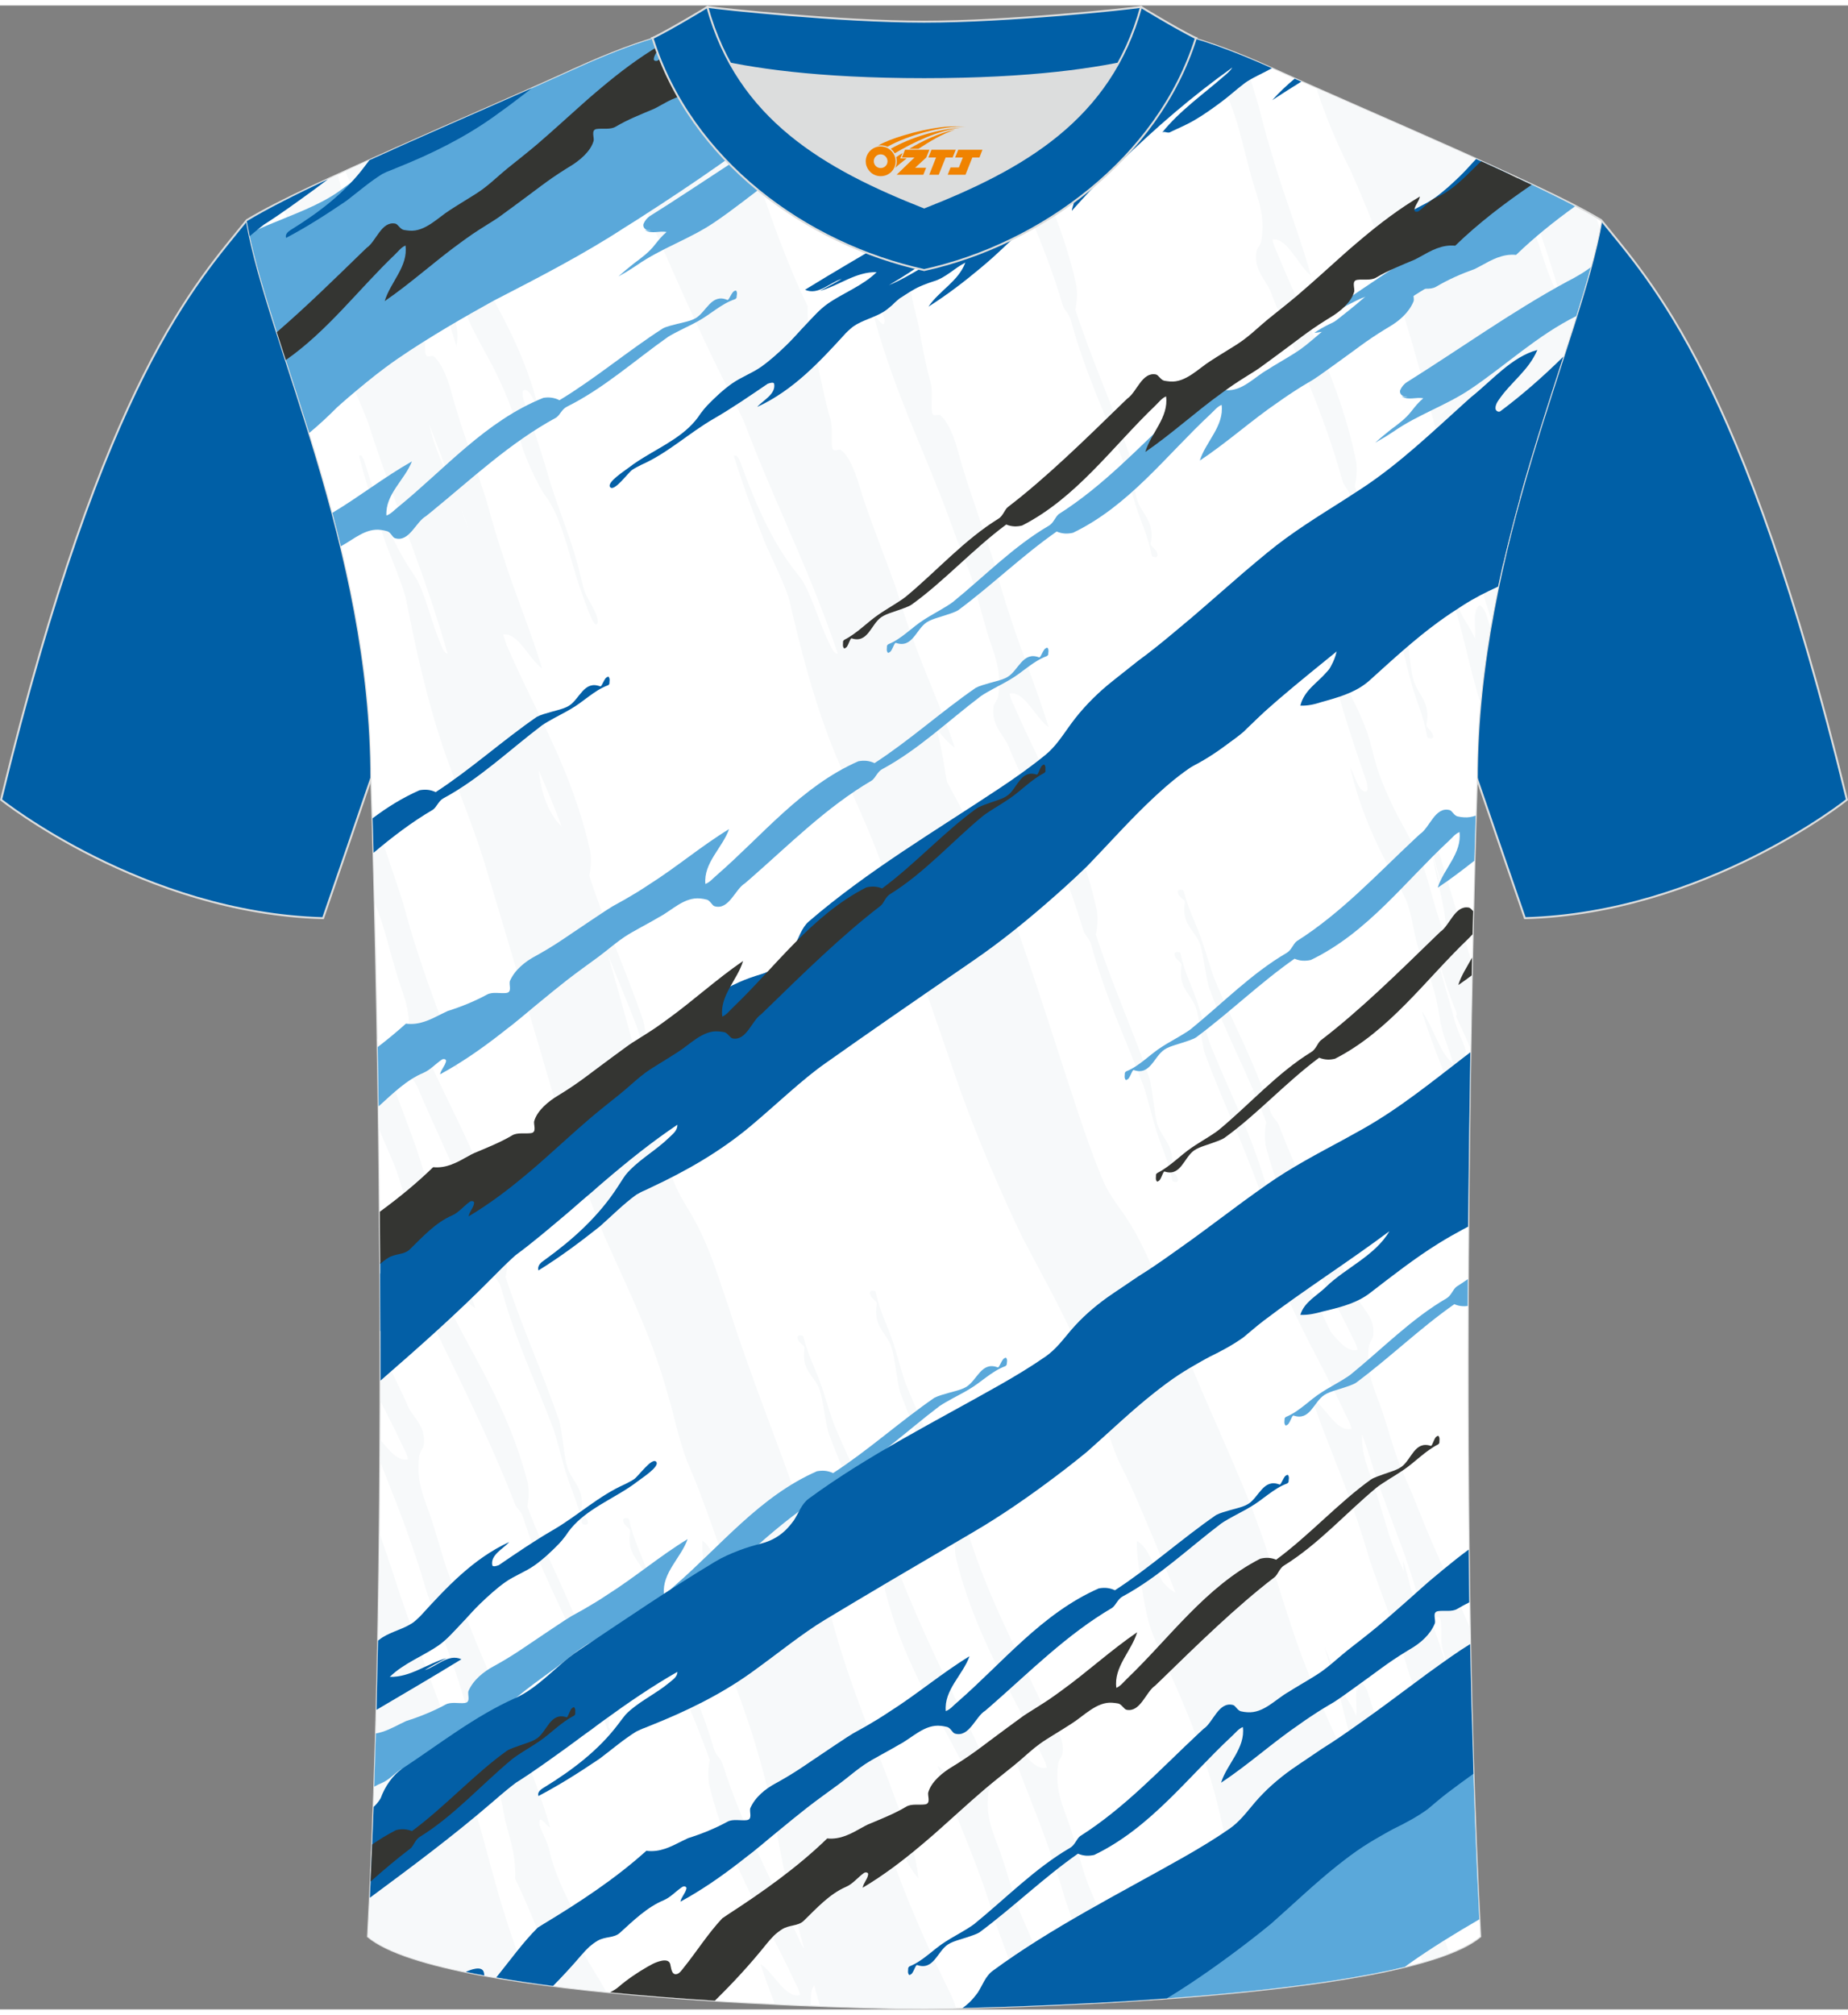 <?xml version="1.0" encoding="utf-8"?>
<!-- Generator: Adobe Illustrator 24.0.1, SVG Export Plug-In . SVG Version: 6.00 Build 0)  -->
<svg xmlns="http://www.w3.org/2000/svg" xmlns:xlink="http://www.w3.org/1999/xlink" version="1.1" id="图层_1" x="0px" y="0px" width="378px" height="412px" viewBox="0 0 379.96 411.88" enable-background="new 0 0 379.96 411.88" xml:space="preserve">
<rect x="0" y="0" width="379.96" height="411.88" fill="#808080" stroke="none"/>
<path fill-rule="evenodd" clip-rule="evenodd" fill="#005FA6" stroke="#DCDDDD" stroke-width="0.4" stroke-miterlimit="22.926" d="  M329.22,44.12c10.24,12.77,29.36,32.34,50.52,119.13c0,0-29.19,23.31-66.21,24.34c0,0-7.16-20.76-9.89-28.76  c-22.39-65.04,1.92-119.48-95.65-155.76c1.44-0.27,3.11-0.27,4.93-0.1l-0.09-0.01c13.99-0.87,17.88-1.24,23.93,0.66  c9.64,3.37,15.62,5.8,25.07,10.09C283.78,23.7,315.54,35.88,329.22,44.12z"/>
<path fill-rule="evenodd" clip-rule="evenodd" fill="#005FA6" stroke="#DCDDDD" stroke-width="0.4" stroke-miterlimit="22.926" d="  M50.74,44.12C40.5,56.89,21.38,76.46,0.22,163.25c0,0,29.19,23.31,66.21,24.34c0,0,7.16-20.76,9.89-28.76  C98.71,93.79,74.41,39.35,171.97,3.07c-1.44-0.27-3.11-0.27-4.93-0.1l0.09-0.01c-13.99-0.87-17.88-1.24-23.93,0.66  c-9.64,3.37-15.62,5.8-25.07,10.09C96.18,23.7,64.42,35.88,50.74,44.12z"/>
<path fill-rule="evenodd" clip-rule="evenodd" fill="#FFFFFF" stroke="#DCDDDD" stroke-width="0.4" stroke-miterlimit="22.926" d="  M189.99,411.68c-9.72,0.03-98.75-1.66-114.34-14.78c5.38-101.09,0.7-237.87,0.7-237.87c0-47.66-21.31-90.01-25.59-114.69  c13.68-8.23,45.44-21.26,67.38-31.26c30.14-13.67,34.27-7.76,71.45-7.76c37.17,0,42.13-5.92,72.27,7.76  c21.94,9.99,53.69,23.01,67.38,31.26c-4.28,24.69-25.59,67.04-25.59,114.69c0,0-4.68,136.79,0.7,237.87  C288.73,410.02,199.72,411.71,189.99,411.68z"/>
<g>
	<path fill-rule="evenodd" clip-rule="evenodd" fill="#FFFFFF" d="M189.99,411.68c-9.72,0.03-98.75-1.66-114.34-14.78   c5.38-101.09,0.7-237.87,0.7-237.87c0-47.66-21.31-90.01-25.59-114.69c13.68-8.23,45.44-21.26,67.38-31.26   c30.14-13.67,34.27-7.76,71.45-7.76c37.17,0,42.13-5.92,72.27,7.76c21.94,9.99,53.69,23.01,67.38,31.26   c-4.28,24.69-25.59,67.04-25.59,114.69c0,0-4.68,136.79,0.7,237.87C288.73,410.02,199.72,411.71,189.99,411.68z"/>
	<path fill-rule="evenodd" clip-rule="evenodd" fill="#F7F9FA" d="M309.22,34.17c0.43,1.21,0.87,2.42,1.3,3.6   c0.76,1.42,1.55,2.76,2.39,4c0.27,0.39,0.5,0.76,0.74,1.11c0.2,0.3,0.41,0.62,0.61,0.95c0.22,0.4,0.43,0.84,0.63,1.3   c1.49,3.42,2.5,7.6,3.96,11.1c0.23,0.47,0.45,1.13,0.7,1.67c0.13,0.26,0.26,0.5,0.42,0.65c0.15,0.16,0.33,0.24,0.53,0.21   c-0.13-0.46-0.26-0.91-0.39-1.37c-0.13-0.46-0.27-0.91-0.4-1.37c-1.91-6.33-4.05-12.41-6.24-18.38c-0.2-0.53-0.39-1.06-0.59-1.6   l-0.08-0.2c6.08,2.87,11.42,5.56,15.43,7.9l0.72,2.14c-3.69,18.91-16.37,47.44-22.26,80.53c-0.44-1.35-0.88-2.71-1.32-4.07   c-0.24-0.75-0.48-1.51-0.72-2.26c-0.24-0.76-0.48-1.51-0.71-2.28c-3.82-11.63-7.27-24.89-10.71-38.23   c-0.27-0.97-0.54-1.95-0.81-2.92c-1.37-4.86-2.76-9.67-4.17-14.28c-1.56-5.08-3.18-10.12-4.83-14.54c-1.4-3.75-2.9-7.35-4.37-10.8   c-0.25-0.58-0.5-1.15-0.75-1.72c-0.25-0.57-0.5-1.14-0.76-1.7c-2.29-4.55-4.47-9.44-6.53-15.54l-0.29-1.02   C283.17,22.58,297.3,28.64,309.22,34.17L309.22,34.17z M189.99,411.68c-2.56,0.01-10.63-0.1-21.4-0.51l-1.2-4.27   c-0.25,0.43-0.54,0.9-0.59,1.57c-0.07,0.53-0.09,1.12-0.12,1.71c-0.01,0.31-0.02,0.62-0.01,0.92c-2.35-0.09-4.81-0.2-7.35-0.33   c-1.04-2.68-2.05-5.4-2.98-8.23c2.76,1.71,5.07,7.17,8.17,6.38c-0.27-1.31-0.85-2.14-1.31-3.16   c-6.09-13.06-13.49-23.91-17.46-40.35c-0.09-0.77-0.13-1.55-0.11-2.35c0.02-0.79,0.12-1.6,0.29-2.42   c-3.54-10.09-7.87-18.93-11.54-28.81c-0.16-0.53-0.31-1.25-0.46-2.07c-0.23-1.31-0.44-2.65-0.64-3.97   c-0.17-1.08-0.38-2.31-0.69-3.25c-1.03-3.1-3.84-4.16-3.01-8.97c0.07-0.4-0.79-0.84-1.25-1.54c-0.13-0.28-0.26-0.69-0.19-0.83   c0.3-0.51,0.67-0.24,1.04-0.25c0.09,0.13,0.18,0.25,0.22,0.41c0.81,3.98,2.51,6.92,3.63,10.53c0.24,0.72,0.55,1.79,0.89,2.96   c0.34,1.16,0.67,2.33,1.03,3.47c0.22,0.71,0.43,1.35,0.62,1.86c3.8,9.33,8.21,17.84,11.22,28.14c0.2,0.67,0.51,1.14,0.83,1.55   c0.32,0.42,0.65,0.8,0.88,1.35c4.13,13,9.82,23.49,15.03,34.59c0.23,0.49,0.46,0.99,0.71,1.52c0.25,0.76,0.65,1.43,1.09,2.07   c-0.28-1.03-0.56-2.06-0.83-3.09c-0.67-2.47-1.34-4.97-1.98-7.45c-2.13-8.25-3.3-17.48-5.57-25.69c-0.65-2.41-1.33-4.79-2.05-7.11   c-2.18-7.03-4.82-13.7-7.31-20.17c-1.35-3.5-1.95-7.74-2.48-12.05c-0.08-0.62-0.15-1.24-0.22-1.84c-0.31-2.2-0.52-4.17-0.48-6.45   c1.89,1.09,2.8,4.85,4.08,7.44c2.81,5.73,4.6,14.45,8.21,18.62c-4.52-12.06-8.61-24.96-13.12-36.78c-0.76-2-1.61-3.95-2.43-5.91   c-1.13-3.14-2.03-6.48-2.87-9.95c-0.1-0.39-0.21-0.77-0.31-1.15c-0.1-0.38-0.21-0.76-0.32-1.14c-0.64-2.25-1.3-4.53-2-6.65   c-0.82-2.5-1.75-4.97-2.7-7.35c-2.7-6.78-5.73-13.06-8.61-19.57c-0.87-2.12-1.73-4.26-2.57-6.42c-2.94-7.64-5.8-15.62-8.3-23.8   c-0.78-2.56-1.55-5.21-2.31-7.81c-3.78-12.88-7.61-25.86-11.47-38.63c-1.06-3.5-2.26-6.82-3.48-10.1c-0.72-1.94-1.45-3.87-2.18-5.8   c-0.74-1.97-1.49-3.96-2.2-5.96c-3.19-8.92-5.6-18.84-7.64-29.05c-0.12-0.59-0.24-1.18-0.37-1.8c-0.08-0.45-0.17-0.89-0.26-1.32   c-0.09-0.43-0.2-0.85-0.3-1.26c-1.17-3.76-2.61-7.1-3.95-10.63c-1.98-5.83-3.86-11.75-5.5-17.98c0.66-0.45,1.05,0.98,1.33,1.88   c2.44,7.9,5.39,15.75,9.25,21.51c0.27,0.4,0.51,0.77,0.74,1.12c0.2,0.31,0.41,0.63,0.61,0.97c0.22,0.41,0.43,0.85,0.63,1.32   c1.5,3.48,2.52,7.73,3.99,11.28c0.46,1.04,0.87,2.59,1.66,2.56c-2.13-7.47-4.57-14.55-7.1-21.48c-0.2-0.54-0.4-1.08-0.59-1.62   c-0.81-2.08-1.54-4.28-2.35-6.36c-0.2-0.53-0.39-1.06-0.59-1.6c-0.2-0.53-0.4-1.07-0.59-1.6c-1.72-4.77-3.48-9.59-5.06-14.62   c-0.15-0.4-0.3-0.79-0.45-1.18c-0.77-1.96-1.6-3.87-2.41-5.75C67.58,66.83,62.7,53.62,57.9,40.67l-0.08-0.22   c3.45-1.78,7.4-3.69,11.66-5.68c0.41,1.67,0.79,3.37,1.2,5.03c0.64,2.57,1.49,5.1,2.76,6.58c1.65,1.22,3.18,3.2,4.24,6.03   c-0.01-0.07-0.03-0.14-0.04-0.2c-0.62-1.88-1.53-3.42-1.95-5.45c-1-4.8-2.95-8.79-4.72-12.68c2.41-1.12,4.92-2.26,7.48-3.41   c1.4,3.8,2.88,7.5,4.46,11c-0.26,3.95,0.58,7.1,1.45,10.53c0.14,0.56,0.28,1.13,0.41,1.7c0.64,4.02,1.44,7.95,2.42,11.52   c0.44,1.6,0.13,3.85,0.23,5.61c0.11,1.86,1.18,0.74,1.76,1.08c1.63,1.42,2.84,4.42,3.65,7.45c0.13,0.49,0.28,0.99,0.41,1.49   c0.71,2.47,1.47,4.9,2.27,7.24c0.26,0.75,0.51,1.5,0.74,2.19c0.23,0.69,0.45,1.32,0.62,1.82c0.9,2.68,1.82,5.34,2.7,8.05   c0.16,0.51,0.37,1.15,0.58,1.86c0.65,2.41,1.33,4.77,2.04,7.09c0.36,1.15,0.73,2.29,1.1,3.42c2.56,8.08,5.68,15.38,8.17,23.53   c-2.71-1.89-4.92-7.45-8-6.94c0.24,0.73,0.47,1.46,0.71,2.19c0.17,0.35,0.34,0.7,0.49,1.07c5.87,13.47,13.07,24.82,16.75,41.52   c0.08,0.78,0.11,1.56,0.07,2.35c-0.04,0.79-0.14,1.59-0.33,2.4c3.36,10.33,7.53,19.46,11.04,29.59c0.15,0.54,0.29,1.28,0.42,2.1   c0.21,1.32,0.39,2.68,0.57,4.01c0.15,1.09,0.34,2.34,0.63,3.3c0.98,3.16,3.77,4.42,2.85,9.17c-0.08,0.4,0.77,0.89,1.22,1.62   c0.13,0.29,0.25,0.71,0.18,0.84l0,0c-0.31,0.49-0.68,0.19-1.04,0.17c-0.09-0.13-0.18-0.26-0.21-0.43   c-0.74-4.04-2.39-7.09-3.45-10.77c-0.23-0.73-0.52-1.83-0.84-3.02c-0.32-1.18-0.63-2.37-0.97-3.54c-0.21-0.73-0.41-1.38-0.59-1.91   c-1.92-5.07-4.02-9.93-5.99-14.93c3.13,10.72,6.05,21.75,9.1,32.49c1.3,4.57,2.67,9.12,4.17,13.42c0.51,1.46,1.13,2.76,1.79,3.96   c0.66,1.19,1.37,2.3,2.04,3.45c0.93,1.59,1.83,3.34,2.64,5.16c0.8,1.8,1.58,3.74,2.27,5.69c0.51,1.42,1,2.93,1.5,4.39   c0.5,1.46,1,2.93,1.49,4.4c1.12,3.59,2.33,7.08,3.55,10.51c0.61,1.71,1.22,3.44,1.84,5.15c1.86,5.13,3.8,10.22,5.67,15.31   c0.84,2.29,1.68,4.66,2.5,7c2.48,7.05,4.48,14.67,6.53,22.23c0.52,1.9,1.04,3.8,1.58,5.68c3.04,10.75,6.95,20.31,10.71,30.07   c0.2,0.52,0.4,1.05,0.6,1.57c2.11,6.19,5.04,11.88,5.9,19.4c-2.57-2.55-4.03-7.79-6.23-11.27c-0.33-0.56-0.66-0.98-1.05-0.98   c-0.33-0.01-0.53,0.82-0.4,1.37c4.02,12.65,8.96,23.88,14.18,34.47c0.44,0.89,0.91,1.96,1.21,3.08   C193.44,411.67,191.15,411.69,189.99,411.68L189.99,411.68z M124.69,408.29c-1.04-1.82-2.09-3.59-3.17-5.31   c-0.45-0.72-0.89-1.51-1.31-2.32c-0.33-0.73-0.65-1.5-0.92-2.36c-0.31-0.96-0.47-2.27-0.58-3.35c-0.12-1.12-0.28-2.23-0.68-3.04   c-1.86-3.82-3.92-7.72-5.02-12.52c-0.46-2-1.4-3.48-2.05-5.31c-0.13-0.41-0.13-1.22,0.2-1.22c0.73,0.25,1.25,1.38,1.98,1.64   c-1.8-6.07-3.9-11.69-6.16-17.1c-0.21-0.5-0.42-0.99-0.62-1.48c-1.22-3.05-2.57-5.89-3.85-8.81c-0.21-0.49-0.43-0.98-0.65-1.47   c-1.08-2.45-2.17-4.92-3.22-7.42c-1.2-2.87-2.36-5.91-3.52-8.84c-0.19-0.49-0.44-1.08-0.71-1.73c-0.8-1.9-1.65-3.78-2.37-5.79   c-0.47-1.3-0.89-2.71-1.3-4.1c-0.24-0.78-0.47-1.57-0.69-2.29c-0.33-1.1-0.66-2.21-1.01-3.29c-1.07-3.83-3.19-7.36-2.99-12.13   c0.02-0.59,0.05-1.18,0.12-1.71c0.09-1.16,0.88-1.7,0.95-2.52c0.5-4.22-2.6-5.75-3.52-8.59c-0.25-0.53-0.48-1.03-0.71-1.52   c-1.53-3.26-3.1-6.47-4.66-9.71c0,3.6,0,7.24,0,10.9c1.48,2.86,2.94,5.73,4.34,8.73c0.46,1.02,1.04,1.85,1.31,3.16   c-2.13,0.54-3.89-1.87-5.68-3.98l-0.02,4.5c2.04,5.35,4.21,10.51,6.11,16.07c0.4,1.1,0.79,2.22,1.16,3.34   c0.76,2.27,1.48,4.59,2.16,6.95c0.23,0.7,0.44,1.33,0.62,1.82c0.92,2.65,1.89,5.24,2.84,7.86c0.18,0.49,0.4,1.1,0.65,1.77   c0.25,0.67,0.51,1.41,0.78,2.14c0.84,2.29,1.65,4.66,2.39,7.08c0.15,0.48,0.3,0.97,0.44,1.45c0.87,2.97,2.12,5.88,3.78,7.19   c0.59,0.31,1.64-0.89,1.78,0.96c0.13,1.75-0.14,4.02,0.33,5.59c1.04,3.5,1.91,7.37,2.61,11.35c0.14,0.56,0.28,1.12,0.44,1.67   c0.93,3.37,1.82,6.46,1.63,10.43c3.31,6.83,6.2,14.43,8.87,22.21C118,407.59,121.33,407.96,124.69,408.29L124.69,408.29z    M108.67,406.38c-2.27-5.98-4.45-12.1-6.3-18.65c-0.53-1.88-1.06-3.78-1.58-5.68c-2.05-7.56-4.05-15.18-6.53-22.23   c-0.82-2.34-1.66-4.7-2.5-7c-1.87-5.08-3.81-10.18-5.67-15.31c-0.62-1.71-1.23-3.44-1.84-5.15c-1.23-3.43-2.43-6.92-3.55-10.51   c-0.49-1.47-0.99-2.94-1.49-4.4c-0.38-1.12-0.76-2.26-1.14-3.37c-0.3,28-1.02,56.61-2.41,82.82   C80.69,401.15,93.43,404.2,108.67,406.38L108.67,406.38z M77.9,230.84l0.41,1.03c0.19,0.48,0.44,1.06,0.72,1.69   c0.81,1.86,1.66,3.69,2.38,5.67c0.47,1.28,0.89,2.66,1.31,4.01c0.24,0.76,0.48,1.53,0.69,2.24c0.33,1.08,0.69,2.17,1.02,3.22   c1.08,3.46,3.23,7.33,3.03,11.86c-0.02,0.57-0.06,1.18-0.11,1.68c-0.1,1.07-0.85,1.72-0.93,2.49c-0.39,4.06,2.62,5.6,3.55,8.36   c0.25,0.51,0.48,1,0.71,1.47c5.24,10.75,10.87,22.17,15.19,33.45c0.2,0.52,0.56,0.89,0.88,1.29c0.32,0.4,0.63,0.84,0.83,1.49   c3.09,9.99,7.72,18.13,11.41,27.04c0.2,0.47,0.41,1.1,0.64,1.79c0.36,1.09,0.71,2.22,1.06,3.33c0.35,1.12,0.68,2.16,0.92,2.84   c1.16,3.4,2.76,6.31,3.72,10.08c0.04,0.16,0.13,0.27,0.22,0.39c0.36-0.02,0.76,0.22,1.03-0.29c0.06-0.12-0.07-0.53-0.2-0.8   c-0.46-0.66-1.32-1.05-1.26-1.44c0.78-4.72-2.04-5.66-3.09-8.6c-0.32-0.9-0.54-2.1-0.72-3.14c-0.22-1.27-0.44-2.57-0.68-3.84   c-0.15-0.79-0.31-1.52-0.48-2c-3.36-9.36-8.13-17.94-11.74-27.68c0.17-0.81,0.25-1.59,0.27-2.37c0.02-0.78-0.03-1.54-0.13-2.29   c-4.08-15.95-11.61-26.48-17.63-39.03c-0.46-0.97-1.04-1.79-1.32-3.07c3.07-0.84,5.4,4.46,8.16,6.08   c-2.67-7.77-5.91-14.79-8.64-22.35c-0.39-1.07-0.79-2.17-1.17-3.27c-0.76-2.22-1.47-4.59-2.18-6.79c-0.22-0.67-0.44-1.3-0.62-1.78   c-0.93-2.59-1.9-5.13-2.85-7.69c-0.18-0.48-0.4-1.08-0.65-1.74c-0.25-0.66-0.52-1.38-0.78-2.1c-0.84-2.24-1.65-4.57-2.4-6.95   c-0.15-0.47-0.3-0.95-0.44-1.43c-0.14-0.47-0.29-0.95-0.46-1.42C77.72,218.15,77.82,224.35,77.9,230.84L77.9,230.84z M77.05,184.46   c0.49,1.22,0.96,2.46,1.39,3.74c0.44,1.34,0.84,2.77,1.23,4.19c0.22,0.79,0.44,1.6,0.65,2.33c0.31,1.13,0.63,2.26,0.96,3.36   c1,3.9,3.06,7.57,2.78,12.33c-0.03,0.59-0.07,1.17-0.15,1.7c-0.11,1.15-0.91,1.64-0.99,2.45c-0.57,4.18,2.5,5.92,3.37,8.83   c0.24,0.54,0.46,1.06,0.68,1.57c5.02,11.46,10.52,22.33,14.42,35.61c0.22,0.57,0.54,0.97,0.85,1.41c0.31,0.44,0.61,0.92,0.8,1.61   c2.83,10.51,7.09,19.31,10.72,28.9c0.18,0.52,0.38,1.18,0.59,1.9c0.34,1.16,0.65,2.35,0.97,3.54c0.32,1.19,0.61,2.28,0.84,3.02   c1.06,3.68,2.7,6.73,3.45,10.77c0.04,0.17,0.12,0.29,0.21,0.43c0.36,0.02,0.73,0.31,1.04-0.18c0.07-0.13-0.05-0.55-0.18-0.84   c-0.45-0.73-1.3-1.23-1.22-1.62c0.92-4.75-1.87-6.01-2.85-9.17c-0.3-0.96-0.48-2.21-0.63-3.3c-0.18-1.33-0.36-2.69-0.57-4.01   c-0.13-0.82-0.27-1.55-0.42-2.1c-3.5-10.13-7.67-19.26-11.04-29.59c0.19-0.8,0.3-1.6,0.33-2.4c0.04-0.79,0.01-1.57-0.07-2.35   c-3.68-16.7-10.88-28.05-16.75-41.52c-0.44-1.05-1.01-1.92-1.26-3.25c3.11-0.58,5.33,5.04,8.05,6.94   c-2.5-8.16-5.62-15.45-8.17-23.53c-0.38-1.13-0.75-2.27-1.1-3.42c-0.72-2.32-1.39-4.69-2.04-7.1c-0.22-0.71-0.42-1.35-0.58-1.86   c-0.88-2.71-1.8-5.37-2.7-8.05c-0.17-0.5-0.38-1.13-0.62-1.82c-0.23-0.69-0.49-1.45-0.74-2.19c-0.61-1.79-1.2-3.63-1.76-5.5   C76.67,169.66,76.85,176.2,77.05,184.46L77.05,184.46z M81.93,29.11c1.16,4.73,2.41,9.37,3.82,13.84c0.11,0.36,0.21,0.72,0.32,1.08   c2.57,8.69,5.11,17.41,7.76,26c0.87-3.9-1.08-7.25-1.59-10.75c0.64,2.07,1.16,4.26,1.76,6.38c-0.78-5.61-2.83-10.55-2.75-16.6   c2.03,4.15,3.05,9.82,4.65,14.37c0.83,2.38,1.99,4.33,3.06,6.39c0.19,0.36,0.39,0.74,0.61,1.14c0.81,1.5,1.66,2.98,2.42,4.57   c1.11,2.3,2.23,4.74,3.15,7.33c0.94,2.66,1.52,5.87,2.46,8.53c0.92,2.59,2.06,5.01,3.21,7.24c0.15,0.28,0.33,0.6,0.53,0.93   c0.2,0.33,0.43,0.68,0.66,1.04c3.08,3.9,4.63,10.75,6.47,16.71c0.16,0.52,0.32,1.04,0.48,1.53c0.32,0.99,0.63,1.88,0.88,2.51   c0.47,1.17,2.29,7,2.99,5.69l0,0c0.66-1.23-2.13-5.19-2.56-6.43c-0.11-0.32-0.23-0.75-0.35-1.2c-0.12-0.45-0.25-0.95-0.39-1.47   c-1.7-7.72-4.65-13.91-6.75-21.14c-1.57-5.42-3.36-10.61-5.14-15.8c-0.14-0.68-0.28-1.77-0.01-1.91c1.54-0.58,2.45,3.3,3.4,4.95   c-2.42-10.5-6.62-18.29-10.84-25.95c-0.21-0.42-0.41-0.83-0.58-1.22c-0.17-0.39-0.33-0.76-0.44-1.09   c-0.91-2.68-1.26-6.05-2.13-8.81c-0.11-0.34-0.25-0.72-0.41-1.13c-0.16-0.4-0.34-0.83-0.53-1.28c-0.24-0.46-0.46-0.94-0.68-1.44   c-0.11-0.25-0.21-0.5-0.31-0.76c-0.63-1.99-1.29-3.84-1.77-6.01c-0.07-0.31-0.14-0.62-0.2-0.94c-0.19-0.95-0.37-1.92-0.53-2.91   c-0.38-2.73-1.31-4.87-2.1-7.18l-3.01,1.33c0.07,0.21,0.15,0.42,0.23,0.63c0.04,0.09,0.07,0.18,0.11,0.28   c0.71,1.56,1.39,3.23,1.88,5.08c0.07,0.27,0.14,0.55,0.2,0.84c1.1,3.99,2.36,7.77,3.22,12c-1.21-4.06-2.44-8.06-3.94-11.74l0,0   c-0.08-0.23-0.13-0.47-0.1-0.74c0,0,0.13,0,0.2-0.01c-0.86-1.94-1.79-3.8-2.61-5.76l-0.08-0.19   C85.05,27.72,83.48,28.42,81.93,29.11L81.93,29.11z M91.47,24.89c1.77,2.58,3.01,6.56,4.85,9.02c-1.06-3.34-2.2-6.54-3.4-9.66   L91.47,24.89L91.47,24.89z M120.3,12.11c0.74,2.52,1.56,4.95,2.51,7.25c2.26,5.41,4.72,10.75,7.11,16.09   c0.78,1.73,1.56,3.48,2.32,5.22c5.63,12.95,11.36,26.16,17.55,38.36c0.96,1.88,1.92,3.8,2.83,5.75c0.18,0.39,0.36,0.79,0.53,1.18   c1.85,5.02,3.92,9.84,5.94,14.62c0.22,0.53,0.46,1.07,0.69,1.6c0.23,0.53,0.46,1.06,0.69,1.6c0.95,2.09,1.8,4.29,2.75,6.36   c0.23,0.54,0.47,1.08,0.7,1.62c2.97,6.94,5.83,14.02,8.34,21.48c-0.93,0.03-1.41-1.52-1.95-2.56c-1.73-3.56-2.92-7.8-4.68-11.28   c-0.24-0.47-0.49-0.91-0.74-1.32c-0.23-0.34-0.48-0.66-0.72-0.97c-0.27-0.35-0.56-0.72-0.87-1.12   c-4.53-5.77-7.99-13.62-10.85-21.51c-0.32-0.89-0.79-2.33-1.56-1.88c1.93,6.23,4.14,12.15,6.46,17.98   c1.57,3.52,3.26,6.86,4.64,10.63c0.13,0.41,0.24,0.83,0.36,1.26c0.11,0.43,0.21,0.87,0.31,1.32c0.15,0.61,0.29,1.2,0.43,1.8   c2.39,10.21,5.23,20.13,8.97,29.05c0.84,2,1.71,3.99,2.58,5.96c0.85,1.93,1.71,3.86,2.55,5.8c1.43,3.28,2.84,6.61,4.08,10.1   c4.53,12.77,9.02,25.75,13.46,38.63c0.9,2.6,1.8,5.25,2.71,7.81c2.93,8.18,6.29,16.16,9.74,23.8c0.98,2.16,1.99,4.3,3.01,6.42   c3.38,6.51,6.94,12.79,10.11,19.57c1.11,2.37,2.21,4.84,3.17,7.35c0.47,1.22,0.93,2.5,1.37,3.79c0.98,3.87,2.15,7.42,3.44,10.78   c0.5,1.48,1.05,2.93,1.64,4.33c0.65,1.32,1.32,2.64,1.95,3.97c0.08,0.16,0.15,0.32,0.23,0.48c0.23,0.49,0.46,0.97,0.67,1.46   c3.07,6.87,5.99,14.1,8.92,21.32c-0.91-0.38-1.77-1.21-2.6-2.16c-0.18-0.34-0.36-0.68-0.55-1c-1.49-2.59-2.57-6.35-4.79-7.44   c-0.04,2.28,0.21,4.26,0.57,6.45c0.08,0.6,0.17,1.22,0.26,1.84c0.63,4.31,1.33,8.54,2.92,12.05c2.92,6.47,6.02,13.14,8.58,20.17   c0.84,2.31,1.64,4.7,2.41,7.11c2.67,8.21,4.04,17.44,6.54,25.69c0.75,2.48,1.54,4.97,2.32,7.45c0.78,2.46,1.56,4.94,2.35,7.36   l1.31,3.98c10.96-1.24,21.28-2.84,29.32-4.92c-4.91-8.9-9.51-18.32-13.38-28.71c-0.15-0.55,0.09-1.38,0.47-1.37   c0.46,0.01,0.85,0.42,1.24,0.98c2.58,3.49,4.29,8.72,7.31,11.27c-1.02-7.52-4.45-13.21-6.92-19.4c-0.24-0.53-0.47-1.05-0.71-1.57   c-4.41-9.76-9.01-19.32-12.57-30.07c-0.62-1.88-1.24-3.78-1.85-5.68c-2.4-7.56-4.75-15.18-7.66-22.23c-0.97-2.34-1.95-4.7-2.94-7   c-2.19-5.08-4.47-10.18-6.66-15.31c-0.73-1.71-1.45-3.44-2.16-5.15c-1.44-3.43-2.86-6.92-4.17-10.51c-0.58-1.47-1.16-2.94-1.75-4.4   c-0.59-1.46-1.17-2.98-1.76-4.39c-0.81-1.95-1.73-3.9-2.67-5.69c-0.95-1.83-2-3.57-3.1-5.16c-0.79-1.14-1.62-2.26-2.39-3.45   c-0.78-1.19-1.51-2.5-2.1-3.96c-1.76-4.3-3.37-8.85-4.89-13.42c-6.27-18.81-12.06-38.49-19.56-55.86c-0.7-1.62-1.77-2.48-2.8-3.42   l0,0c-1.5-2.98-3.05-5.85-4.6-8.71c-0.12-0.56-0.23-1.14-0.32-1.73c-0.34-2.19-0.71-4.39-1.19-6.52c-0.19-0.85-0.39-1.69-0.6-2.52   c1.23,1.37,2.43,2.94,3.72,3.69c-2.67-7.77-5.91-14.8-8.64-22.35c-0.39-1.07-0.79-2.16-1.17-3.27c-0.76-2.22-1.47-4.59-2.18-6.79   c-0.22-0.68-0.44-1.3-0.62-1.78c-0.93-2.59-1.9-5.12-2.85-7.69c-0.18-0.48-0.4-1.08-0.65-1.74c-0.25-0.66-0.51-1.38-0.78-2.1   c-0.84-2.24-1.65-4.57-2.4-6.95c-0.15-0.47-0.3-0.95-0.44-1.43c-0.87-2.93-2.23-6.17-3.77-7.06c-0.5-0.29-1.65,0.87-1.77-0.93   c-0.12-1.76,0.13-3.97-0.33-5.51c-1.04-3.44-1.85-7.58-2.61-11.18c-0.11-0.53-0.28-1.1-0.43-1.64c-0.93-3.32-1.81-6.37-1.62-10.29   c-4.29-8.8-7.85-18.9-11.15-29.04c-0.18-0.55-0.37-1.11-0.57-1.67c-2.26-4.22-4.96-7.61-7.29-11.36c-0.39-0.63-0.87-1.24-0.92-2.16   c-0.07-1.41,1.03-1.45,1.51-1.74c0.99-0.6,0.26-4.09-0.03-5.2c-0.13-0.49-0.26-0.99-0.4-1.48c-0.46-1.6-0.95-3.16-1.48-4.67   C138.62,5.2,131.21,7.3,120.3,12.11L120.3,12.11z M157.31,4.12c4.37,11.05,9.11,21.45,14.45,30.59c0.44,0.75,0.87,1.57,1.27,2.41   c0.32,0.75,0.62,1.55,0.88,2.42c0.29,0.98,0.43,2.3,0.52,3.39c0.1,1.13,0.24,2.24,0.62,3.08c1.79,3.95,3.78,7.98,4.8,12.85   c0.43,2.03,1.34,3.57,1.95,5.45c0.12,0.42,0.11,1.23-0.22,1.21c-0.73-0.3-1.22-1.47-1.95-1.77c1.69,6.19,3.7,11.95,5.86,17.51   c0.2,0.51,0.4,1.02,0.6,1.52c1.17,3.13,2.47,6.06,3.69,9.07c0.2,0.5,0.42,1.01,0.62,1.51c1.04,2.53,2.09,5.07,3.09,7.64   c1.15,2.95,2.26,6.07,3.37,9.08c0.18,0.5,0.42,1.11,0.68,1.77c0.77,1.96,1.58,3.89,2.27,5.95c0.45,1.34,0.84,2.77,1.23,4.19   c0.22,0.8,0.45,1.6,0.65,2.33c0.31,1.13,0.63,2.26,0.95,3.36c1,3.9,3.06,7.58,2.78,12.33c-0.04,0.59-0.07,1.17-0.15,1.69   c-0.11,1.16-0.91,1.64-0.99,2.45c-0.57,4.18,2.5,5.92,3.37,8.83c0.24,0.55,0.46,1.06,0.68,1.57c5.02,11.46,10.52,22.33,14.42,35.6   c0.22,0.57,0.54,0.97,0.85,1.41c0.31,0.44,0.61,0.92,0.8,1.61c2.83,10.51,7.09,19.32,10.72,28.9c0.18,0.52,0.38,1.18,0.59,1.9   c0.34,1.16,0.65,2.35,0.97,3.54c0.32,1.19,0.61,2.28,0.84,3.02c1.06,3.68,2.7,6.73,3.45,10.77c0.04,0.17,0.12,0.29,0.21,0.43   c0.36,0.02,0.73,0.31,1.04-0.17l0,0c0.07-0.13-0.05-0.56-0.18-0.84c-0.45-0.73-1.3-1.23-1.22-1.62c0.92-4.75-1.87-6.01-2.85-9.17   c-0.3-0.96-0.48-2.21-0.63-3.3c-0.18-1.33-0.36-2.69-0.57-4.01c-0.13-0.82-0.27-1.55-0.42-2.1c-3.5-10.13-7.68-19.26-11.04-29.59   c0.19-0.81,0.29-1.6,0.33-2.4c0.04-0.79,0.01-1.57-0.07-2.35c-3.68-16.7-10.88-28.05-16.75-41.52c-0.44-1.05-1.01-1.92-1.26-3.25   c3.11-0.58,5.33,5.04,8.05,6.94c-2.5-8.16-5.62-15.46-8.17-23.54c-0.38-1.13-0.75-2.27-1.1-3.42c-0.72-2.32-1.4-4.69-2.04-7.09   c-0.22-0.71-0.42-1.36-0.58-1.86c-0.88-2.71-1.8-5.37-2.7-8.05c-0.17-0.5-0.38-1.13-0.61-1.82c-0.23-0.69-0.49-1.45-0.74-2.19   c-0.8-2.34-1.56-4.77-2.27-7.24c-0.14-0.49-0.28-0.99-0.42-1.49c-0.81-3.03-2.02-6.02-3.65-7.45c-0.59-0.35-1.66,0.77-1.76-1.08   c-0.1-1.76,0.21-4.01-0.23-5.61c-0.98-3.57-1.78-7.5-2.42-11.52c-0.13-0.57-0.26-1.13-0.41-1.7c-0.87-3.43-1.71-6.58-1.45-10.53   c-4.15-9.19-7.57-19.63-10.74-30.07c-0.17-0.57-0.35-1.14-0.54-1.72c-2.21-4.4-4.74-7.99-7.16-11.89c-0.39-0.7-0.84-1.28-0.89-2.23   c-0.04-1.49,1.05-1.42,1.55-1.67c0.35-0.2,0.5-0.76,0.53-1.44C165.09,4.52,161.04,4.25,157.31,4.12L157.31,4.12z M200.3,5.15   c2.06-0.06,4.01-0.14,5.86-0.23c1.79,4.93,3.64,9.79,5.23,14.99c-2.73-1.9-4.95-7.51-8.05-6.94c0.25,1.32,0.81,2.2,1.26,3.24   c5.87,13.47,13.07,24.82,16.75,41.52c0.08,0.78,0.11,1.56,0.07,2.35s-0.14,1.59-0.33,2.4c3.37,10.33,7.53,19.46,11.04,29.59   c0.15,0.54,0.29,1.28,0.42,2.1c0.21,1.32,0.39,2.68,0.57,4.01c0.15,1.08,0.34,2.34,0.63,3.3c0.98,3.17,3.77,4.42,2.85,9.17   c-0.08,0.4,0.77,0.89,1.22,1.62c0.13,0.29,0.25,0.71,0.18,0.84l0,0c-0.31,0.49-0.68,0.19-1.04,0.17c-0.09-0.13-0.17-0.26-0.21-0.43   c-0.74-4.04-2.39-7.09-3.45-10.77c-0.23-0.73-0.52-1.83-0.84-3.02c-0.32-1.18-0.64-2.37-0.97-3.54c-0.21-0.73-0.41-1.38-0.59-1.91   c-3.63-9.58-7.89-18.39-10.72-28.9c-0.19-0.69-0.49-1.17-0.8-1.61c-0.31-0.44-0.64-0.84-0.85-1.41   c-3.9-13.28-9.41-24.15-14.42-35.6c-0.22-0.5-0.44-1.02-0.68-1.57c-0.87-2.91-3.95-4.65-3.37-8.83c0.08-0.81,0.89-1.3,0.99-2.45   c0.08-0.53,0.11-1.11,0.15-1.69C201.32,9.23,200.89,7.14,200.3,5.15L200.3,5.15z M248.63,7.76c0.97,2.72,1.91,5.54,2.85,8.28   c0.18,0.52,0.4,1.14,0.65,1.82c0.74,2,1.52,3.99,2.17,6.1c0.42,1.36,0.79,2.83,1.16,4.26c0.21,0.81,0.42,1.63,0.61,2.37   c0.29,1.15,0.59,2.3,0.9,3.43c0.94,3.96,2.93,7.77,2.57,12.51c-0.05,0.58-0.09,1.16-0.18,1.69c-0.13,1.15-0.93,1.58-1.03,2.38   c-0.64,4.14,2.4,6.08,3.22,9.04c0.23,0.56,0.44,1.09,0.65,1.61c4.82,11.78,10.15,23.01,13.83,36.53c0.21,0.58,0.52,1.01,0.83,1.47   c0.31,0.46,0.6,0.96,0.77,1.66c2.66,10.69,6.77,19.77,10.24,29.59c0.17,0.54,0.36,1.2,0.56,1.94c0.32,1.18,0.62,2.4,0.91,3.6   c0.3,1.21,0.58,2.32,0.79,3.07c1,3.75,2.59,6.91,3.27,10.99c0.03,0.17,0.12,0.3,0.2,0.44c0.36,0.04,0.72,0.36,1.04-0.11l0,0   c0.07-0.13-0.04-0.56-0.17-0.85c-0.43-0.76-1.27-1.31-1.19-1.7c1-4.69-1.77-6.13-2.7-9.35c-0.28-0.98-0.45-2.24-0.58-3.34   c-0.16-1.34-0.32-2.71-0.51-4.05c-0.12-0.83-0.24-1.57-0.39-2.12c-3.34-10.35-7.35-19.76-10.55-30.3c0.21-0.79,0.32-1.59,0.37-2.37   c0.05-0.79,0.03-1.57-0.03-2.35c-3.4-16.93-10.42-28.75-16.06-42.59c-0.43-1.08-0.98-1.99-1.2-3.33c3.11-0.37,5.24,5.38,7.93,7.46   c-2.36-8.32-5.36-15.81-7.78-24.06c-0.36-1.15-0.71-2.32-1.05-3.49c-0.68-2.37-1.32-4.78-1.92-7.22c-0.21-0.73-0.4-1.38-0.55-1.9   c-0.83-2.77-1.71-5.48-2.57-8.22l-0.07-0.23C253.16,9.38,250.83,8.5,248.63,7.76L248.63,7.76z M306.43,127.84   c-0.28-0.87-0.55-1.74-0.83-2.61c-0.27-0.8-0.67-1.46-1.13-1.85c-0.6-0.39-1.05,0.83-0.98,2.04c-0.14-0.53,0.06-1.07,0.05-1.61   c-0.63,2-0.06,4.16-0.29,6.31c-0.54-1.32-1.21-2.39-1.87-3.44c-1.08-1.65-1.9-3.86-2.7-6.03c-0.18-0.45-0.36-0.89-0.52-1.29   c-0.16-0.4-0.31-0.76-0.44-1.07c-0.26-0.62-0.61-1.43-0.99-2.29c0.31,1.09,0.6,2.1,0.82,2.84c0.11,0.36,0.24,0.77,0.38,1.22   c0.14,0.45,0.3,0.93,0.47,1.43c2.38,6.81,3.73,14.84,5.97,21.74C304.87,138,305.57,132.87,306.43,127.84L306.43,127.84z    M302.65,196.92l-0.1-0.34c-2.57-8.69-5.11-17.41-7.76-26c-0.87,3.9,1.08,7.25,1.59,10.75c-0.64-2.07-1.16-4.26-1.76-6.38   c0.78,5.61,2.84,10.56,2.75,16.6c-2.03-4.15-3.05-9.81-4.65-14.37c-0.83-2.37-1.98-4.33-3.06-6.39c-0.19-0.36-0.39-0.74-0.61-1.14   c-0.81-1.5-1.66-2.98-2.42-4.57c-1.11-2.3-2.23-4.74-3.15-7.34c-0.94-2.66-1.51-5.87-2.46-8.53c-0.92-2.59-2.06-5.01-3.21-7.24   c-0.15-0.28-0.33-0.59-0.53-0.93c-0.2-0.33-0.43-0.68-0.66-1.04c-3.08-3.9-4.63-10.75-6.47-16.71c-0.16-0.52-0.32-1.04-0.48-1.53   c-0.32-0.99-0.63-1.88-0.88-2.51c-0.47-1.17-2.29-6.99-2.99-5.69c-0.66,1.23,2.13,5.19,2.56,6.43c0.11,0.32,0.23,0.75,0.35,1.2   c0.12,0.45,0.25,0.95,0.39,1.47c1.7,7.72,4.65,13.91,6.75,21.14c1.57,5.42,3.36,10.61,5.14,15.8c0.14,0.68,0.28,1.77,0.01,1.91   c-1.54,0.58-2.45-3.3-3.4-4.95c2.41,10.5,6.62,18.29,10.84,25.95c0.21,0.42,0.41,0.83,0.58,1.22c0.17,0.39,0.33,0.76,0.44,1.1   c0.91,2.68,1.26,6.05,2.13,8.81c0.11,0.34,0.25,0.72,0.41,1.13c0.16,0.41,0.34,0.84,0.53,1.28c0.24,0.46,0.46,0.94,0.68,1.44   c0.11,0.25,0.21,0.5,0.31,0.76c0.64,1.99,1.29,3.84,1.77,6.01c0.07,0.31,0.14,0.63,0.2,0.94c0.19,0.95,0.37,1.92,0.53,2.91   c0.5,3.56,1.93,6.13,2.76,9.37c-2.74-2.03-4.12-7.65-6.46-10.79c1.71,5.4,3.65,10.46,5.7,15.35c0.26,0.61,0.52,1.21,0.78,1.81   c1.04,2.43,2.17,4.77,3.29,7.16c0.05-4.21,0.11-8.29,0.17-12.24c-0.04-0.05-0.07-0.1-0.11-0.14c-0.05-0.05-0.09-0.09-0.15-0.13   c-0.05,0.13-0.07,0.21-0.07,0.21c0-0.12,0-0.24-0.01-0.35c-0.01-0.11-0.01-0.22-0.03-0.33c0.05-0.34-0.08-0.61-0.17-0.87   c-0.02-0.09-0.05-0.17-0.08-0.26c-0.03-0.08-0.06-0.17-0.09-0.25c-0.03-0.08-0.06-0.16-0.09-0.24c-0.2-0.36-0.47-1.04-0.01-1.32   c-0.17-0.63-0.36-1.21-0.58-1.77c-0.04-0.09-0.07-0.18-0.11-0.28c-0.71-1.56-1.39-3.23-1.88-5.08c-0.07-0.27-0.14-0.55-0.2-0.84   c-1.1-3.99-2.35-7.77-3.22-12c1.21,4.06,2.44,8.06,3.94,11.74c0.08,0.23,0.13,0.47,0.1,0.74c0,0-0.13,0.01-0.2,0.01   c0.86,1.94,1.79,3.8,2.61,5.76c0.04,0.1,0.08,0.2,0.12,0.3c0.09,0.23,0.19,0.45,0.28,0.67   C302.42,208.15,302.54,202.31,302.65,196.92L302.65,196.92z M302.2,333.36c0.33,18.45,0.87,36.86,1.68,54.4   c-1.26-3.12-2.59-6.14-3.99-9.03c0.19-3.97-0.7-7.06-1.63-10.43c-0.15-0.55-0.3-1.11-0.44-1.67c-0.71-3.97-1.57-7.84-2.61-11.35   c-0.27-0.93-0.29-2.09-0.29-3.25c-0.34-1.12-0.69-2.24-1.04-3.34c-0.28,0.07-0.56,0.16-0.78,0.05c-1.66-1.31-2.91-4.22-3.78-7.19   c-0.14-0.48-0.29-0.97-0.44-1.45c-0.75-2.43-1.55-4.79-2.39-7.08c-0.27-0.73-0.54-1.47-0.78-2.14c-0.24-0.67-0.47-1.28-0.65-1.77   c-0.95-2.62-1.91-5.21-2.84-7.86c-0.17-0.5-0.38-1.13-0.62-1.82c-0.69-2.36-1.41-4.68-2.16-6.95c-0.37-1.13-0.76-2.24-1.16-3.35   c-2.7-7.9-5.94-14.98-8.58-22.96c2.76,1.71,5.07,7.17,8.17,6.38c-0.27-1.31-0.85-2.14-1.31-3.16   c-6.1-13.06-13.49-23.91-17.46-40.34c-0.09-0.77-0.13-1.55-0.11-2.35c0.03-0.79,0.12-1.6,0.29-2.42   c-3.54-10.09-7.87-18.93-11.54-28.81c-0.16-0.54-0.31-1.26-0.46-2.07c-0.23-1.31-0.44-2.65-0.64-3.97   c-0.17-1.08-0.38-2.31-0.69-3.25c-1.03-3.1-3.84-4.16-3-8.97c0.07-0.4-0.79-0.84-1.25-1.54c-0.13-0.28-0.26-0.69-0.19-0.83   c0.3-0.51,0.67-0.24,1.04-0.24c0.09,0.13,0.18,0.24,0.22,0.41c0.81,3.98,2.51,6.92,3.63,10.53c0.24,0.72,0.56,1.79,0.89,2.96   c0.34,1.16,0.68,2.33,1.03,3.47c0.22,0.71,0.43,1.35,0.62,1.86c3.8,9.33,8.21,17.84,11.22,28.14c0.2,0.67,0.51,1.14,0.83,1.55   c0.32,0.42,0.65,0.8,0.88,1.35c3.29,10.36,7.56,19.11,11.8,27.86c1.73,1.98,3.44,4.14,5.48,3.58c-0.28-1.28-0.86-2.1-1.32-3.07   c-6.02-12.54-13.55-23.08-17.63-39.03c-0.09-0.75-0.14-1.51-0.13-2.29c0.02-0.78,0.1-1.57,0.27-2.37   c-3.61-9.74-8.38-18.31-11.74-27.68c-0.17-0.47-0.32-1.21-0.48-2c-0.24-1.26-0.46-2.57-0.68-3.84c-0.18-1.04-0.4-2.24-0.72-3.13   c-1.05-2.94-3.87-3.87-3.09-8.6c0.07-0.4-0.79-0.78-1.26-1.44c-0.13-0.26-0.27-0.67-0.2-0.8c0.27-0.51,0.67-0.26,1.03-0.28   c0.09,0.12,0.18,0.23,0.22,0.39c0.97,3.78,2.57,6.68,3.72,10.08c0.23,0.68,0.57,1.72,0.92,2.84c0.35,1.12,0.7,2.24,1.06,3.34   c0.23,0.69,0.44,1.32,0.64,1.79c3.7,8.91,8.33,17.06,11.42,27.04c0.2,0.65,0.51,1.09,0.83,1.49c0.32,0.4,0.68,0.77,0.89,1.29   c4.32,11.28,9.95,22.7,15.19,33.45c0.23,0.48,0.46,0.96,0.71,1.47c0.93,2.76,3.94,4.3,3.55,8.36c-0.07,0.77-0.82,1.42-0.93,2.49   c-0.05,0.5-0.08,1.11-0.11,1.68c-0.2,4.54,1.95,8.4,3.03,11.86c0.33,1.05,0.69,2.14,1.02,3.22c0.22,0.71,0.46,1.47,0.69,2.24   c0.42,1.36,0.85,2.73,1.31,4.01c0.72,1.98,1.57,3.81,2.38,5.67c0.27,0.63,0.52,1.21,0.72,1.69c1.16,2.87,2.33,5.85,3.53,8.67   c1.04,2.45,2.14,4.87,3.22,7.28c0.22,0.48,0.44,0.96,0.65,1.44c1.28,2.87,2.62,5.74,3.84,8.67   C301.87,332.61,302.04,332.99,302.2,333.36L302.2,333.36z M298.01,400.35c-1.65,0.65-3.51,1.26-5.53,1.83   c-0.29-0.83-0.54-1.6-0.73-2.22c-2.69-13-7.69-23.19-11.55-34.62c-2.37-7.04-3.73-15.37-6.19-22.4c-0.17-0.5-0.32-0.99-0.47-1.43   c-0.15-0.45-0.28-0.86-0.38-1.22c-0.22-0.73-0.51-1.74-0.82-2.84c0.38,0.87,0.74,1.67,0.99,2.29c0.13,0.31,0.28,0.68,0.44,1.07   c0.16,0.4,0.34,0.84,0.52,1.29c0.8,2.17,1.61,4.38,2.7,6.03c0.67,1.05,1.33,2.12,1.87,3.44c0.22-2.14-0.35-4.31,0.29-6.31   c0,0.54-0.19,1.08-0.05,1.61c-0.07-1.2,0.38-2.42,0.98-2.04c0.46,0.39,0.87,1.05,1.13,1.85c4.91,15.66,10.34,30.67,14.77,46.92   c0.15,0.61,0.31,1.21,0.47,1.78c0.4,1.44,0.83,2.95,1.32,4.3C297.84,399.9,297.92,400.12,298.01,400.35L298.01,400.35z    M233.65,410.04l-0.45-1.02c-1.08-2.45-2.17-4.92-3.21-7.42c-1.2-2.87-2.36-5.91-3.52-8.84c-0.19-0.49-0.44-1.08-0.71-1.73   c-0.8-1.9-1.65-3.78-2.37-5.79c-0.47-1.3-0.89-2.71-1.3-4.1c-0.24-0.78-0.47-1.57-0.69-2.29c-0.33-1.1-0.66-2.21-1.01-3.3   c-1.07-3.83-3.19-7.36-2.99-12.13c0.02-0.59,0.05-1.17,0.12-1.71c0.09-1.16,0.88-1.7,0.95-2.52c0.5-4.21-2.6-5.75-3.52-8.59   c-0.25-0.53-0.48-1.03-0.71-1.52c-5.21-11.11-10.9-21.59-15.03-34.6c-0.23-0.55-0.56-0.93-0.88-1.35   c-0.32-0.42-0.63-0.88-0.83-1.55c-3.01-10.31-7.42-18.82-11.22-28.15c-0.19-0.51-0.4-1.15-0.62-1.86   c-0.36-1.14-0.69-2.31-1.03-3.47c-0.34-1.16-0.65-2.24-0.89-2.96c-1.12-3.6-2.82-6.54-3.63-10.53c-0.04-0.17-0.13-0.28-0.22-0.41   c-0.36,0.01-0.73-0.26-1.04,0.25c-0.07,0.14,0.06,0.55,0.19,0.83c0.46,0.7,1.32,1.14,1.25,1.54c-0.84,4.81,1.97,5.87,3.01,8.97   c0.31,0.94,0.52,2.18,0.69,3.25c0.21,1.32,0.41,2.66,0.64,3.97c0.14,0.81,0.3,1.54,0.46,2.07c3.68,9.88,8,18.72,11.54,28.81   c-0.18,0.82-0.27,1.63-0.29,2.42c-0.02,0.79,0.02,1.57,0.11,2.35c3.97,16.44,11.36,27.29,17.46,40.35   c0.46,1.02,1.04,1.85,1.31,3.16c-3.1,0.79-5.41-4.67-8.17-6.38c2.64,7.98,5.88,15.06,8.58,22.96c0.4,1.1,0.79,2.22,1.16,3.35   c0.75,2.27,1.47,4.59,2.16,6.95c0.23,0.7,0.44,1.33,0.61,1.82c0.92,2.65,1.89,5.24,2.84,7.86c0.18,0.49,0.4,1.1,0.65,1.77   c0.24,0.67,0.51,1.41,0.78,2.14c0.84,2.29,1.64,4.66,2.39,7.08l0.23,0.75C228.79,410.34,231.2,410.2,233.65,410.04L233.65,410.04z    M217.73,410.91c-0.66-1.48-1.32-2.98-1.96-4.48c-1.2-2.82-2.36-5.79-3.53-8.67c-0.19-0.48-0.44-1.06-0.72-1.69   c-0.8-1.86-1.66-3.69-2.38-5.67c-0.47-1.28-0.89-2.66-1.31-4.01c-0.24-0.76-0.48-1.53-0.69-2.24c-0.33-1.08-0.69-2.17-1.02-3.22   c-1.08-3.46-3.23-7.33-3.03-11.86c0.02-0.57,0.06-1.18,0.11-1.68c0.1-1.07,0.85-1.72,0.93-2.49c0.39-4.06-2.62-5.59-3.55-8.35   c-0.25-0.51-0.48-1-0.71-1.48c-5.24-10.75-10.87-22.17-15.19-33.45c-0.2-0.52-0.56-0.89-0.88-1.29c-0.32-0.4-0.63-0.84-0.84-1.49   c-3.09-9.99-7.72-18.13-11.41-27.04c-0.2-0.47-0.41-1.1-0.64-1.79c-0.36-1.1-0.71-2.22-1.06-3.34c-0.35-1.12-0.69-2.16-0.92-2.84   c-1.16-3.4-2.76-6.31-3.72-10.08c-0.04-0.16-0.13-0.27-0.22-0.39c-0.36,0.02-0.76-0.22-1.03,0.29c-0.07,0.12,0.07,0.53,0.2,0.8   c0.46,0.66,1.32,1.05,1.26,1.44c-0.78,4.72,2.04,5.66,3.09,8.6c0.32,0.9,0.54,2.1,0.72,3.14c0.22,1.27,0.44,2.58,0.68,3.84   c0.15,0.79,0.31,1.52,0.48,2c3.37,9.36,8.13,17.94,11.74,27.68c-0.17,0.81-0.25,1.6-0.27,2.37c-0.02,0.78,0.03,1.54,0.13,2.29   c4.08,15.95,11.61,26.49,17.63,39.03c0.46,0.97,1.04,1.79,1.32,3.07c-3.07,0.84-5.4-4.46-8.16-6.08c2.67,7.77,5.91,14.8,8.64,22.35   c0.39,1.07,0.79,2.16,1.17,3.27c0.76,2.22,1.47,4.59,2.18,6.79c0.22,0.67,0.44,1.3,0.62,1.78c0.93,2.59,1.9,5.13,2.84,7.69   c0.18,0.48,0.4,1.08,0.65,1.74c0.25,0.66,0.51,1.38,0.78,2.1c0.45,1.2,0.89,2.42,1.32,3.66   C213.11,411.11,215.38,411.01,217.73,410.91L217.73,410.91z M110.74,157.16L110.74,157.16c0.03,0.22,0.06,0.44,0.09,0.66   c0.35,2.63,0.95,4.97,1.9,6.96c0.44,0.93,0.98,1.8,1.5,2.57c0.4,0.52,0.83,0.96,1.26,1.41C114,164.75,112.39,160.92,110.74,157.16   L110.74,157.16z M94.81,103.38L94.81,103.38c0.12,0.35,0.24,0.7,0.36,1.05c0.35,1.06,0.71,2.12,1.06,3.18   c-0.19-0.65-0.38-1.28-0.59-1.9C95.38,104.92,95.1,104.15,94.81,103.38L94.81,103.38z M88.23,86.14L88.23,86.14   c0.55,2.32,1.28,4.49,2.08,6.47c0.84,2.08,1.74,4.09,2.62,6.1c0.12,0.26,0.23,0.52,0.35,0.79c-0.22-0.56-0.42-1.08-0.58-1.51   c-1.11-3.01-2.22-6.13-3.37-9.08C88.97,87.98,88.6,87.06,88.23,86.14L88.23,86.14z M294,331.01L294,331.01   c1.24,3.65,2.48,7.3,3.7,11c-0.34-1.45-0.7-2.87-1.1-4.19c-0.46-1.54-0.21-3.75-0.33-5.51c-0.13-1.81-1.27-0.65-1.77-0.93   C294.32,331.28,294.16,331.16,294,331.01L294,331.01z M280.07,293.74c0.25,0.7,0.5,1.4,0.74,2.1c0.76,2.22,1.47,4.59,2.18,6.79   c0.22,0.68,0.44,1.3,0.62,1.78c0.93,2.59,1.9,5.13,2.84,7.69c0.18,0.48,0.4,1.08,0.65,1.74c0.25,0.66,0.52,1.38,0.78,2.1   c0.84,2.24,1.65,4.57,2.4,6.95c0.15,0.47,0.3,0.95,0.44,1.43c0.44,1.47,0.99,3.02,1.64,4.31c0.3,1.16,0.6,2.33,0.89,3.5   c0.08,0.34,0.35,1.45,0.5,2.41c-0.37-0.86-0.73-1.71-1.09-2.57c-0.85-2.04-1.69-4.17-2.51-6.28c-0.5-2.1-1.02-4.19-1.68-6.04   c0,0.52,0.12,1.39,0.14,2.2l-0.19-0.45c-0.8-1.9-1.65-3.78-2.37-5.79c-0.47-1.31-0.89-2.71-1.3-4.1c-0.24-0.78-0.47-1.57-0.69-2.29   c-0.33-1.11-0.67-2.21-1.01-3.3c-1.07-3.83-3.19-7.36-2.99-12.13L280.07,293.74L280.07,293.74z"/>
	<path fill-rule="evenodd" clip-rule="evenodd" fill="#5AA8DA" d="M206.87,277.96c-0.09-0.1-0.39,0.08-0.59,0.25   c-0.51,0.62-0.86,1.81-1.14,1.71c-3.34-1.29-4.22,2.62-6.44,3.99c-0.67,0.42-1.55,0.68-2.32,0.89c-0.94,0.26-1.89,0.51-2.82,0.8   c-0.58,0.18-1.09,0.38-1.48,0.59c-7.11,4.91-13.53,10.75-20.79,15.46c-0.57-0.27-1.13-0.42-1.68-0.47   c-0.56-0.05-1.11-0.01-1.65,0.09c-11.73,5.15-19.7,15.24-29.17,23.46c-0.74,0.62-1.35,1.41-2.28,1.76   c-0.41-4.35,3.54-7.46,4.87-11.28c-5.73,3.5-10.86,7.87-16.53,11.45c-0.79,0.53-1.6,1.05-2.4,1.54c-1.63,1-3.29,1.95-4.98,2.86   c-0.5,0.31-0.95,0.59-1.31,0.82c-1.9,1.23-3.77,2.52-5.66,3.78c-0.35,0.24-0.79,0.53-1.28,0.86c-0.48,0.33-1.02,0.69-1.54,1.04   c-1.65,1.12-3.35,2.19-5.09,3.18c-0.34,0.2-0.7,0.4-1.04,0.58c-2.13,1.14-4.23,2.83-5.23,5.11c-0.24,0.82,0.54,2.32-0.76,2.47   c-1.24,0.14-2.82-0.29-3.94,0.32c-2.51,1.37-5.27,2.49-8.09,3.38c-0.4,0.18-0.8,0.37-1.19,0.57c-1.69,0.86-3.29,1.69-5.06,1.99   c-0.1,3.66-0.21,7.3-0.33,10.93c0.51-0.28,1.03-0.54,1.57-0.76c1.43-0.6,2.51-1.87,3.83-2.74c0.29-0.18,0.87-0.15,0.85,0.31   c-0.21,1.02-1.03,1.71-1.24,2.73c4.35-2.37,8.4-5.18,12.3-8.21c0.36-0.28,0.71-0.56,1.07-0.84c2.2-1.63,4.26-3.46,6.37-5.17   c0.35-0.29,0.71-0.58,1.06-0.87c1.77-1.46,3.56-2.92,5.36-4.32c2.07-1.61,4.26-3.16,6.38-4.72c0.35-0.26,0.78-0.6,1.25-0.96   c1.37-1.08,2.74-2.22,4.18-3.18c0.94-0.62,1.95-1.18,2.94-1.73c0.56-0.31,1.12-0.62,1.64-0.91c0.79-0.43,1.58-0.88,2.36-1.34   c2.74-1.41,5.32-4.28,8.66-3.89c0.41,0.05,0.82,0.1,1.19,0.21c0.81,0.15,1.15,1.27,1.72,1.39c2.94,0.8,4.16-3.5,6.2-4.72   c0.38-0.33,0.75-0.64,1.1-0.95c8.05-7.02,15.68-14.74,25.01-20.2c0.4-0.31,0.68-0.76,0.99-1.2c0.31-0.44,0.65-0.86,1.13-1.12   c7.38-3.97,13.57-9.93,20.3-15.02c0.37-0.25,0.83-0.54,1.34-0.83c0.82-0.47,1.65-0.92,2.48-1.36c0.83-0.44,1.6-0.86,2.12-1.18   c2.59-1.48,4.73-3.78,7.57-4.83c0.12-0.05,0.21-0.17,0.3-0.3C207.01,278.91,207.21,278.39,206.87,277.96z"/>
	<path fill-rule="evenodd" clip-rule="evenodd" fill="#5AA8DA" d="M215.38,132.03c-0.09-0.1-0.39,0.07-0.59,0.25   c-0.51,0.62-0.86,1.81-1.14,1.71c-3.34-1.29-4.22,2.62-6.44,3.99c-0.67,0.42-1.55,0.68-2.32,0.89c-0.94,0.26-1.89,0.51-2.82,0.8   c-0.58,0.18-1.09,0.38-1.47,0.59c-7.11,4.91-13.53,10.75-20.79,15.46c-0.57-0.27-1.13-0.41-1.68-0.47   c-0.56-0.05-1.11-0.01-1.65,0.09c-11.73,5.16-19.71,15.25-29.17,23.46c-0.74,0.62-1.35,1.41-2.28,1.76   c-0.41-4.35,3.54-7.46,4.87-11.28c-5.73,3.5-10.86,7.87-16.53,11.45c-0.79,0.53-1.59,1.04-2.4,1.54c-1.63,1-3.29,1.95-4.98,2.86   c-0.5,0.31-0.95,0.59-1.31,0.82c-1.9,1.23-3.77,2.52-5.66,3.78c-0.35,0.24-0.79,0.53-1.28,0.86c-0.48,0.33-1.02,0.69-1.54,1.04   c-1.65,1.12-3.35,2.19-5.09,3.18c-0.35,0.2-0.7,0.4-1.04,0.58c-2.13,1.14-4.23,2.83-5.23,5.11c-0.25,0.82,0.54,2.32-0.76,2.47   c-1.24,0.14-2.82-0.29-3.94,0.32c-2.51,1.37-5.27,2.49-8.09,3.38c-0.4,0.18-0.8,0.37-1.19,0.57c-2.41,1.22-4.62,2.39-7.4,2.03   c-1.87,1.68-3.81,3.28-5.8,4.81c0.07,3.91,0.13,7.97,0.19,12.17c0.05-0.04,0.11-0.09,0.16-0.13c2.77-2.51,5.61-5.3,9.03-6.73   c1.43-0.6,2.51-1.87,3.83-2.74c0.29-0.17,0.87-0.15,0.85,0.31c-0.21,1.02-1.03,1.71-1.24,2.73c4.35-2.37,8.4-5.18,12.3-8.21   c0.36-0.28,0.71-0.56,1.07-0.84c2.2-1.63,4.26-3.46,6.37-5.18c0.35-0.29,0.71-0.58,1.06-0.87c1.78-1.46,3.56-2.92,5.36-4.32   c2.07-1.61,4.26-3.16,6.38-4.72c0.35-0.26,0.78-0.59,1.25-0.96c1.37-1.08,2.74-2.22,4.18-3.18c0.94-0.62,1.95-1.18,2.94-1.73   c0.56-0.31,1.12-0.62,1.64-0.9c0.79-0.43,1.58-0.88,2.36-1.34c2.74-1.4,5.32-4.28,8.66-3.89c0.41,0.05,0.82,0.1,1.19,0.21   c0.81,0.15,1.15,1.27,1.72,1.39c2.94,0.8,4.16-3.5,6.2-4.72c0.38-0.33,0.75-0.64,1.1-0.95c8.05-7.03,15.68-14.74,25.01-20.2   c0.4-0.31,0.68-0.76,0.99-1.2c0.31-0.44,0.65-0.86,1.13-1.12c7.38-3.97,13.57-9.93,20.3-15.02c0.37-0.26,0.83-0.54,1.34-0.83   c0.82-0.47,1.65-0.91,2.49-1.36c0.83-0.44,1.6-0.86,2.12-1.18c2.59-1.48,4.73-3.79,7.57-4.83c0.12-0.05,0.21-0.17,0.3-0.29   C215.52,132.98,215.72,132.47,215.38,132.03z"/>
	<path fill-rule="evenodd" clip-rule="evenodd" fill="#5AA8DA" d="M314.26,36.54c-1.97,1.88-4.05,3.66-6.46,4.76   c-1.41,0.65-2.44,1.96-3.73,2.87c-0.29,0.19-0.86,0.18-0.86-0.28c0.18-1.03,0.97-1.75,1.15-2.78c-4.27,2.52-8.21,5.47-12.01,8.63   c-0.35,0.29-0.7,0.58-1.04,0.87c-2.14,1.71-4.14,3.6-6.19,5.39c-0.34,0.3-0.69,0.61-1.03,0.91c-1.72,1.51-3.46,3.04-5.21,4.5   c-2.02,1.68-4.15,3.31-6.21,4.93c-0.34,0.27-0.76,0.62-1.21,1c-1.34,1.12-2.66,2.31-4.07,3.32c-0.92,0.65-1.91,1.24-2.88,1.83   c-0.55,0.33-1.1,0.66-1.61,0.96c-0.78,0.46-1.55,0.93-2.31,1.42c-2.69,1.5-5.17,4.46-8.52,4.19c-0.42-0.03-0.83-0.07-1.2-0.17   c-0.81-0.12-1.19-1.23-1.77-1.33c-2.96-0.7-4.04,3.64-6.03,4.93c-0.37,0.35-0.72,0.67-1.07,0.99c-7.8,7.3-15.17,15.27-24.3,21.05   c-0.39,0.32-0.66,0.78-0.95,1.23c-0.29,0.45-0.62,0.88-1.09,1.16c-7.24,4.22-13.22,10.39-19.77,15.71   c-0.36,0.27-0.81,0.56-1.31,0.87c-0.8,0.5-1.62,0.97-2.44,1.44c-0.82,0.47-1.57,0.91-2.08,1.25c-2.53,1.57-4.6,3.95-7.4,5.09   c-0.12,0.05-0.2,0.18-0.29,0.3c0,0.51-0.18,1.03,0.17,1.45c0.1,0.09,0.39-0.09,0.58-0.27c0.49-0.64,0.8-1.85,1.08-1.75   c3.38,1.18,4.13-2.76,6.3-4.21c0.66-0.44,1.53-0.73,2.28-0.97c0.93-0.29,1.87-0.58,2.79-0.9c0.57-0.2,1.08-0.41,1.45-0.64   c6.94-5.15,13.15-11.21,20.24-16.17c0.58,0.25,1.14,0.38,1.7,0.41c0.56,0.03,1.11-0.03,1.65-0.15   c11.55-5.56,19.17-15.92,28.34-24.45c0.71-0.65,1.3-1.46,2.22-1.84c0.56,4.34-3.28,7.58-4.48,11.44   c5.61-3.69,10.58-8.24,16.13-12.01c0.77-0.55,1.56-1.1,2.35-1.62c1.59-1.06,3.22-2.07,4.88-3.03c0.49-0.32,0.93-0.62,1.28-0.86   c1.86-1.3,3.68-2.65,5.52-3.97c0.34-0.25,0.77-0.56,1.25-0.91c0.47-0.34,0.99-0.72,1.5-1.1c1.61-1.18,3.27-2.3,4.98-3.35   c0.34-0.21,0.68-0.42,1.02-0.62c2.09-1.21,4.13-2.97,5.05-5.29c0.22-0.83-0.62-2.3,0.67-2.49c1.23-0.19,2.82,0.19,3.93-0.46   c2.46-1.46,5.18-2.67,7.97-3.66c0.39-0.19,0.78-0.4,1.17-0.61c2.37-1.3,4.54-2.55,7.33-2.29c3.77-3.64,7.87-6.92,12.11-9.97   C320.99,39.81,317.76,38.21,314.26,36.54z"/>
	<path fill-rule="evenodd" clip-rule="evenodd" fill="#5AA8DA" d="M301.8,261.78c-0.77,0.54-1.56,1.06-2.35,1.56   c-0.39,0.32-0.65,0.78-0.95,1.23c-0.29,0.45-0.62,0.88-1.09,1.16c-7.24,4.22-13.22,10.39-19.77,15.71   c-0.36,0.27-0.81,0.56-1.31,0.87c-0.8,0.5-1.62,0.97-2.44,1.44c-0.82,0.47-1.57,0.91-2.08,1.25c-2.53,1.57-4.6,3.95-7.39,5.09   c-0.12,0.05-0.2,0.18-0.29,0.3c0,0.51-0.19,1.03,0.17,1.45c0.1,0.09,0.39-0.09,0.58-0.27c0.49-0.64,0.8-1.84,1.08-1.75   c3.38,1.17,4.13-2.77,6.3-4.21c0.66-0.44,1.53-0.73,2.28-0.97c0.93-0.29,1.87-0.57,2.79-0.9c0.57-0.2,1.08-0.41,1.45-0.64   c6.94-5.15,13.15-11.21,20.24-16.17c0.57,0.25,1.14,0.38,1.7,0.41c0.35,0.02,0.7,0.01,1.05-0.04   C301.78,265.45,301.79,263.61,301.8,261.78z"/>
	<path fill-rule="evenodd" clip-rule="evenodd" fill="#5AA8DA" d="M303.4,166.51c-0.77,0.28-1.57,0.42-2.43,0.35   c-0.41-0.03-0.82-0.07-1.2-0.17c-0.82-0.12-1.19-1.23-1.77-1.33c-2.96-0.7-4.04,3.64-6.03,4.93c-0.37,0.35-0.72,0.67-1.07,0.99   c-7.8,7.3-15.17,15.27-24.3,21.05c-0.39,0.32-0.65,0.78-0.95,1.23c-0.29,0.45-0.62,0.88-1.09,1.16   c-7.24,4.22-13.22,10.39-19.77,15.71c-0.36,0.27-0.81,0.56-1.31,0.87c-0.8,0.5-1.62,0.97-2.44,1.44c-0.82,0.47-1.57,0.91-2.08,1.25   c-2.53,1.57-4.6,3.95-7.39,5.08c-0.12,0.05-0.2,0.18-0.29,0.31c0,0.51-0.18,1.03,0.17,1.45c0.09,0.09,0.39-0.09,0.58-0.27   c0.49-0.64,0.8-1.84,1.08-1.75c3.38,1.18,4.13-2.76,6.3-4.21c0.66-0.44,1.53-0.73,2.28-0.97c0.93-0.29,1.87-0.57,2.79-0.9   c0.57-0.2,1.08-0.41,1.45-0.64c6.94-5.15,13.15-11.21,20.24-16.17c0.57,0.25,1.14,0.38,1.7,0.41c0.56,0.03,1.11-0.03,1.65-0.15   c11.55-5.56,19.17-15.91,28.34-24.45c0.71-0.65,1.3-1.46,2.22-1.84c0.55,4.34-3.28,7.58-4.48,11.44c2.61-1.72,5.08-3.62,7.53-5.54   C303.24,172.16,303.33,169.03,303.4,166.51z"/>
	<path fill-rule="evenodd" clip-rule="evenodd" fill="#5AA8DA" d="M151.35,58.62c-0.09-0.1-0.39,0.06-0.6,0.23   c-0.53,0.61-0.92,1.78-1.2,1.67c-3.3-1.4-4.3,2.48-6.57,3.78c-0.69,0.39-1.57,0.63-2.34,0.81c-0.94,0.23-1.9,0.45-2.84,0.71   c-0.58,0.16-1.1,0.34-1.49,0.54c-7.27,4.67-13.88,10.3-21.28,14.77c-0.56-0.29-1.11-0.45-1.67-0.52c-0.55-0.07-1.11-0.05-1.65,0.04   c-11.89,4.77-20.2,14.59-29.92,22.49c-0.76,0.6-1.4,1.37-2.34,1.69c-0.26-4.36,3.78-7.34,5.24-11.12   c-5.66,3.2-10.78,7.24-16.35,10.57c0.6,2.26,1.19,4.55,1.75,6.87c2.6-1.39,5.15-3.82,8.28-3.35c0.41,0.06,0.82,0.13,1.18,0.25   c0.81,0.17,1.11,1.31,1.67,1.44c2.91,0.9,4.27-3.36,6.35-4.52c0.39-0.32,0.77-0.62,1.13-0.91c8.28-6.76,16.16-14.21,25.66-19.36   c0.41-0.29,0.71-0.73,1.03-1.16c0.32-0.43,0.68-0.84,1.17-1.08c7.51-3.72,13.89-9.48,20.78-14.34c0.38-0.24,0.84-0.51,1.37-0.78   c0.83-0.44,1.68-0.86,2.53-1.28c0.85-0.42,1.63-0.8,2.16-1.11c2.63-1.4,4.85-3.63,7.72-4.58c0.12-0.05,0.21-0.16,0.31-0.28   C151.45,59.57,151.68,59.06,151.35,58.62z"/>
	<path fill-rule="evenodd" clip-rule="evenodd" fill="#5AA8DA" d="M288.86,403.13c0.26-0.21,0.53-0.4,0.8-0.6   c4.64-3.28,9.55-6.3,14.49-9.16c-0.68-13.46-1.19-27.51-1.56-41.76c-6.6,4.41-13.05,9.19-19.31,14.06c-0.4,0.31-0.8,0.63-1.2,0.95   c-0.4,0.32-0.79,0.63-1.19,0.95c-6.36,4.86-12.1,10.39-17.83,15.96c-0.45,0.41-0.9,0.82-1.35,1.22c-2.27,2.03-4.59,4.04-6.95,5.96   c-2.6,2.12-5.3,4.22-8.04,6.07c-2.33,1.57-4.82,3.07-7.28,4.51c-0.41,0.24-0.83,0.48-1.25,0.72c-0.42,0.24-0.84,0.47-1.26,0.71   c-3.81,1.9-7.45,3.94-10.87,6.49c-0.52,0.45-1.04,0.91-1.56,1.36C245.74,409.45,271.86,407.27,288.86,403.13z"/>
	<path fill-rule="evenodd" clip-rule="evenodd" fill="#5AA8DA" d="M51.23,46.83c1.3-0.6,2.62-1.18,3.97-1.75   c2.52-1.05,5.18-2.08,7.67-3.17c2.49-1.1,4.83-2.3,6.74-3.65c3.97-2.81,7.72-5.73,11.3-8.7c12.51-5.59,26.12-11.43,37.22-16.49   C143.43,1.6,150.41,3.93,174,4.97c-7.48,4.71-14.92,9.44-21.83,14.37c8.13-4.89,16.3-9.75,25.34-14.23   c1.28,0.04,2.6,0.08,3.97,0.12c-0.44,0.68-0.99,1.32-1.73,2.02c-0.43,0.41-0.95,0.81-1.46,1.21c-1.96,1.59-4.04,3.09-5.63,4.78   c-0.4,0.34-0.81,0.7-1.22,1.05c-2.85,2.42-5.73,4.89-8.65,7.26c-9.35,7.6-20.11,14.98-31.17,22.08c-0.53,0.34-1.06,0.67-1.59,1.01   c-0.53,0.34-1.06,0.67-1.6,1c-8.17,5.35-17.49,10.18-26.86,15c-0.68,0.38-1.37,0.76-2.05,1.14c-3.42,1.91-6.8,3.86-10.03,5.84   c-3.56,2.18-7.11,4.46-10.21,6.76c-2.64,1.96-5.16,4.06-7.59,6.12c-0.41,0.35-0.81,0.7-1.21,1.05c-0.4,0.35-0.8,0.71-1.19,1.06   c-1.79,1.8-3.66,3.55-5.71,5.25C58.57,71.72,53.49,57.74,51.23,46.83z"/>
	<path fill-rule="evenodd" clip-rule="evenodd" fill="#5AA8DA" d="M153.42,4.05c-1.33,1.26-2.59,2.56-3.52,4.07   c-0.27,0.44-0.58,0.88-0.93,1.25c-0.28,0.24-0.56,0.62-0.84,0.81c-11.08,4.86-20.79,12.17-30.81,18.72   c-3.12,2.04-6.29,4.05-9.62,5.79c5.37-2.52,10.4-5.67,15.72-8.28c0.44-0.22,2.74-1.3,2.82-0.69c-2.83,3.8-7.87,4.74-11.59,7.38   c0.77-0.01,2.66-0.71,2.84,0.51c0.09,0.64-0.74,0.93-1.3,1.22c-4.24,3.02-8.04,6.57-12.15,9.76c-0.28,0.23-0.54,0.44-0.75,0.62   c-0.44,0.36-1,0.85-1.61,1.39c0.77-0.44,1.48-0.84,1.99-1.16c0.99-0.61,1.97-1.27,2.95-1.91c0.37-0.24,0.73-0.48,1.09-0.71   c1.64-1.07,3.38-1.9,5.1-2.83c0.41-0.2,0.81-0.4,1.21-0.59c0.78-0.39,1.51-0.75,2.04-1.02c2.13-1.09,4.38-2.06,6.39-3.35   c1.93-1.23,3.67-2.8,5.49-4.2c1.83-1.41,3.6-2.9,5.49-4.21c1.92-1.33,3.96-2.54,5.97-3.75c0.25-0.15,0.55-0.33,0.88-0.52   c0.33-0.19,0.69-0.39,1.06-0.61c10.28-5.06,20.54-10.56,29.84-16.91C164.09,4.48,158.55,4.06,153.42,4.05L153.42,4.05z    M188.25,5.32c0.44,0,0.88,0,1.33,0c5.81,0,10.83-0.14,15.29-0.34c-3.18,2.95-6.2,6.07-9.48,8.7c-1.27,1.02-2.68,1.94-4.15,2.74   c-0.41,0.22-0.78,0.42-1.12,0.6c-0.33,0.18-0.64,0.35-0.89,0.51c-1.96,1.22-3.66,2.92-5.64,4.06c-2.09,1.2-4.55,1.89-6.68,3.06   c-1.39,0.76-2.7,1.73-4.01,2.63c-0.69,0.48-1.34,0.91-1.84,1.22c-9.13,3.77-16.29,10.78-24.32,16.17   c-4.95,3.33-10.8,5.23-15.74,8.67c-0.35,0.23-0.69,0.45-1.01,0.66c-0.31,0.2-0.6,0.38-0.85,0.54c-0.51,0.32-1.22,0.72-1.99,1.15   c0.61-0.53,1.17-1.03,1.61-1.39c0.22-0.18,0.47-0.39,0.75-0.61c0.28-0.23,0.59-0.47,0.9-0.73c1.52-1.12,3.07-2.26,4.23-3.78   c0.74-0.93,1.49-1.86,2.41-2.62c-1.51-0.31-3.03,0.49-4.43-0.4c0.38-0.01,0.76,0.27,1.13,0.08c-0.85,0.1-1.7-0.53-1.43-1.37   c0.27-0.65,0.74-1.21,1.3-1.59c11-6.88,21.55-14.49,32.96-20.69c0.43-0.21,0.85-0.43,1.25-0.65c1.01-0.56,2.07-1.17,3.02-1.85   c0.91-0.65,1.77-1.41,2.62-2.15c0.84-0.73,1.68-1.48,2.53-2.21c1.28-0.85,2.6-1.64,3.84-2.52c0.44-0.31,0.86-0.64,1.28-0.98   c2.12-2.39,4.59-4.45,6.87-6.67L188.25,5.32z"/>
	<path fill-rule="evenodd" clip-rule="evenodd" fill="#5AA8DA" d="M288.98,60.8c1.92-1.33,3.96-2.54,5.97-3.75   c0.25-0.15,0.55-0.33,0.88-0.52c0.33-0.19,0.69-0.39,1.06-0.6c9.11-4.49,18.21-9.31,26.64-14.78c-3.33-1.75-7.18-3.64-11.36-5.61   l-0.23,0.15c-0.31,0.2-0.59,0.4-0.82,0.57c-2.03,1.91-4.22,3.74-5.65,6.04c-0.27,0.44-0.58,0.88-0.93,1.25   c-0.28,0.24-0.56,0.62-0.84,0.81c-11.08,4.86-20.79,12.18-30.8,18.73c-3.12,2.04-6.3,4.05-9.62,5.79   c5.37-2.52,10.4-5.67,15.72-8.28c0.44-0.22,2.74-1.31,2.82-0.69c-2.83,3.8-7.88,4.74-11.59,7.38c0.77-0.01,2.66-0.71,2.84,0.51   c0.09,0.64-0.74,0.94-1.3,1.22c-4.24,3.02-8.05,6.57-12.15,9.76c-0.28,0.23-0.54,0.44-0.75,0.62c-0.44,0.36-1,0.85-1.61,1.39   c0.77-0.44,1.48-0.84,1.99-1.16c0.99-0.61,1.97-1.27,2.95-1.91c0.37-0.24,0.73-0.48,1.09-0.71c1.63-1.07,3.38-1.9,5.1-2.83   c0.41-0.2,0.81-0.4,1.21-0.6c0.78-0.39,1.51-0.75,2.04-1.02c2.13-1.09,4.38-2.06,6.39-3.35c1.93-1.23,3.67-2.8,5.49-4.2   C285.32,63.61,287.09,62.11,288.98,60.8z"/>
	<path fill-rule="evenodd" clip-rule="evenodd" fill="#5AA8DA" d="M327.06,53.8c-0.21,0.16-0.41,0.32-0.63,0.47   c-0.95,0.68-2.01,1.28-3.02,1.85c-0.4,0.22-0.82,0.44-1.25,0.65c-11.41,6.2-21.96,13.81-32.96,20.69c-0.56,0.38-1.02,0.94-1.3,1.59   c-0.27,0.84,0.59,1.47,1.43,1.37c-0.37,0.19-0.75-0.08-1.13-0.08c1.4,0.89,2.92,0.09,4.43,0.4c-0.93,0.76-1.68,1.69-2.41,2.62   c-1.16,1.52-2.71,2.66-4.23,3.78c-0.32,0.26-0.62,0.5-0.9,0.73c-0.28,0.23-0.54,0.44-0.75,0.61c-0.44,0.36-1,0.85-1.61,1.39   c0.77-0.43,1.48-0.84,1.99-1.15c0.25-0.15,0.54-0.34,0.85-0.54c0.32-0.2,0.65-0.42,1.01-0.65c4.94-3.44,10.79-5.34,15.74-8.67   c7.27-4.89,13.82-11.09,21.78-15.02C325.2,60.32,326.21,56.96,327.06,53.8z"/>
	<path fill-rule="evenodd" clip-rule="evenodd" fill="#035FA6" d="M125.14,137.99c-0.09-0.1-0.39,0.07-0.59,0.25   c-0.51,0.62-0.86,1.81-1.14,1.71c-3.34-1.29-4.22,2.62-6.44,3.99c-0.67,0.41-1.55,0.68-2.32,0.89c-0.94,0.26-1.89,0.51-2.82,0.8   c-0.58,0.18-1.09,0.38-1.47,0.59c-7.11,4.91-13.53,10.75-20.78,15.46c-0.57-0.27-1.13-0.42-1.68-0.47   c-0.56-0.05-1.11-0.01-1.65,0.09c-3.5,1.54-6.67,3.52-9.64,5.76c0.06,2.02,0.13,4.39,0.2,7.09c3.85-3.25,7.86-6.32,12.24-8.88   c0.4-0.31,0.68-0.76,0.99-1.2c0.31-0.44,0.65-0.86,1.13-1.12c7.38-3.97,13.57-9.93,20.3-15.02c0.37-0.25,0.83-0.54,1.34-0.83   c0.82-0.47,1.65-0.92,2.49-1.36c0.83-0.44,1.6-0.86,2.12-1.18c2.59-1.48,4.73-3.78,7.57-4.83c0.12-0.05,0.21-0.17,0.3-0.3   C125.28,138.94,125.48,138.43,125.14,137.99z"/>
	<path fill-rule="evenodd" clip-rule="evenodd" fill="#035FA6" d="M113.71,407.06c2-2.03,3.93-4.12,5.78-6.29   c0.53-0.62,1.1-1.22,1.69-1.78c0.52-0.45,1.09-0.87,1.7-1.23c0.69-0.41,1.61-0.6,2.38-0.73c0.79-0.14,1.58-0.34,2.17-0.87   c2.77-2.51,5.61-5.3,9.03-6.72c1.43-0.6,2.51-1.87,3.83-2.74c0.29-0.17,0.87-0.15,0.85,0.31c-0.21,1.02-1.03,1.71-1.24,2.73   c4.35-2.37,8.4-5.18,12.3-8.21c0.36-0.28,0.72-0.56,1.07-0.84c2.2-1.63,4.26-3.46,6.37-5.17c0.35-0.29,0.71-0.58,1.06-0.87   c1.78-1.46,3.56-2.92,5.36-4.32c2.07-1.61,4.26-3.16,6.38-4.72c0.35-0.26,0.78-0.59,1.25-0.96c1.37-1.08,2.74-2.22,4.18-3.18   c0.94-0.62,1.95-1.18,2.94-1.73c0.56-0.31,1.12-0.62,1.64-0.91c0.79-0.43,1.58-0.88,2.36-1.34c2.74-1.4,5.32-4.29,8.66-3.89   c0.41,0.05,0.82,0.1,1.19,0.21c0.81,0.15,1.15,1.27,1.72,1.39c2.94,0.8,4.16-3.5,6.2-4.72c0.38-0.33,0.75-0.64,1.1-0.95   c8.05-7.03,15.68-14.74,25.01-20.2c0.4-0.31,0.68-0.76,0.99-1.2c0.31-0.44,0.65-0.86,1.13-1.12c7.38-3.97,13.57-9.93,20.3-15.02   c0.37-0.25,0.83-0.54,1.34-0.83c0.82-0.47,1.65-0.92,2.49-1.36c0.83-0.44,1.6-0.86,2.12-1.18c2.59-1.48,4.73-3.78,7.57-4.83   c0.12-0.05,0.21-0.17,0.3-0.3c0.01-0.51,0.22-1.02-0.12-1.45c-0.09-0.1-0.39,0.07-0.59,0.25c-0.51,0.63-0.86,1.81-1.14,1.71   c-3.34-1.29-4.22,2.62-6.44,3.99c-0.67,0.42-1.55,0.68-2.32,0.89c-0.94,0.26-1.89,0.51-2.82,0.8c-0.58,0.18-1.09,0.38-1.47,0.59   c-7.11,4.91-13.53,10.75-20.79,15.46c-0.57-0.27-1.13-0.41-1.68-0.47c-0.56-0.05-1.11-0.01-1.65,0.09   c-11.73,5.16-19.71,15.24-29.17,23.46c-0.74,0.62-1.35,1.41-2.28,1.76c-0.41-4.35,3.54-7.46,4.87-11.28   c-5.73,3.5-10.86,7.87-16.53,11.45c-0.79,0.53-1.59,1.04-2.4,1.54c-1.63,1-3.29,1.95-4.98,2.86c-0.5,0.31-0.95,0.59-1.31,0.82   c-1.9,1.23-3.77,2.52-5.66,3.78c-0.35,0.24-0.79,0.54-1.28,0.86c-0.48,0.33-1.02,0.69-1.54,1.04c-1.65,1.13-3.35,2.19-5.09,3.18   c-0.35,0.2-0.7,0.4-1.04,0.58c-2.13,1.14-4.23,2.83-5.23,5.11c-0.25,0.82,0.54,2.32-0.76,2.47c-1.24,0.14-2.82-0.29-3.94,0.32   c-2.51,1.37-5.27,2.49-8.09,3.38c-0.4,0.18-0.8,0.37-1.19,0.57c-2.41,1.22-4.62,2.39-7.4,2.03c-6.46,5.82-13.79,10.61-21.13,15.04   c-0.4,0.24-0.8,0.5-1.21,0.76c-3.09,3.09-5.61,6.64-8.35,10.03c-0.06,0.07-0.12,0.13-0.18,0.2   C105.74,405.97,109.66,406.54,113.71,407.06L113.71,407.06z M99.59,404.91c-0.04-0.26-0.07-0.5-0.12-0.69   c-0.42-1.43-2.88-0.44-3.68-0.06l-0.02,0.01C97.01,404.43,98.28,404.67,99.59,404.91z"/>
	<path fill-rule="evenodd" clip-rule="evenodd" fill="#035FA6" d="M312.5,101.15c-1.22,1.08-2.42,2.17-3.64,3.24   c-0.34,0.3-0.69,0.61-1.03,0.91c-1.72,1.52-3.46,3.04-5.21,4.5c-2.02,1.68-4.15,3.31-6.21,4.93c-0.34,0.27-0.76,0.62-1.21,1   c-1.34,1.12-2.66,2.31-4.07,3.32c-0.92,0.65-1.91,1.24-2.88,1.83c-0.55,0.33-1.1,0.66-1.61,0.96c-0.78,0.46-1.55,0.93-2.31,1.42   c-2.69,1.5-5.17,4.46-8.52,4.19c-0.42-0.03-0.83-0.07-1.2-0.17c-0.82-0.12-1.19-1.23-1.77-1.33c-2.96-0.7-4.04,3.64-6.03,4.93   c-0.37,0.34-0.72,0.67-1.07,0.99c-7.8,7.3-15.17,15.27-24.3,21.05c-0.39,0.32-0.66,0.78-0.95,1.23c-0.29,0.45-0.62,0.88-1.09,1.16   c-7.24,4.22-13.22,10.39-19.77,15.71c-0.36,0.26-0.81,0.56-1.31,0.87c-0.8,0.5-1.62,0.97-2.44,1.44c-0.82,0.47-1.57,0.91-2.08,1.25   c-2.53,1.57-4.6,3.95-7.4,5.09c-0.12,0.05-0.2,0.18-0.29,0.31c0,0.51-0.19,1.03,0.17,1.45c0.1,0.09,0.39-0.09,0.58-0.27   c0.49-0.64,0.8-1.84,1.08-1.75c3.38,1.18,4.13-2.76,6.3-4.21c0.66-0.44,1.53-0.73,2.28-0.97c0.93-0.29,1.87-0.58,2.79-0.9   c0.57-0.2,1.08-0.41,1.45-0.64c6.94-5.15,13.15-11.21,20.24-16.17c0.58,0.25,1.14,0.38,1.7,0.41c0.56,0.03,1.11-0.03,1.65-0.15   c11.55-5.56,19.17-15.92,28.34-24.45c0.71-0.65,1.3-1.46,2.22-1.84c0.56,4.34-3.28,7.58-4.48,11.44   c5.61-3.69,10.58-8.24,16.13-12.01c0.77-0.55,1.56-1.1,2.35-1.63c1.59-1.06,3.22-2.06,4.88-3.03c0.49-0.32,0.93-0.62,1.28-0.86   c1.86-1.3,3.68-2.65,5.52-3.97c0.35-0.25,0.77-0.56,1.25-0.91c0.47-0.34,0.99-0.72,1.5-1.1c1.61-1.18,3.27-2.3,4.97-3.35   c0.25-0.15,0.5-0.31,0.76-0.46C310.14,110.02,311.29,105.53,312.5,101.15z"/>
	<path fill-rule="evenodd" clip-rule="evenodd" fill="#035FA6" d="M301.96,317.37c-1.78,1.32-3.52,2.69-5.23,4.11   c-0.35,0.29-0.69,0.58-1.04,0.87c-2.14,1.71-4.14,3.6-6.19,5.39c-0.34,0.3-0.69,0.61-1.03,0.91c-1.72,1.52-3.46,3.04-5.21,4.5   c-2.02,1.68-4.15,3.31-6.21,4.93c-0.34,0.27-0.76,0.62-1.21,1c-1.33,1.13-2.66,2.31-4.07,3.32c-0.92,0.65-1.91,1.24-2.88,1.83   c-0.55,0.33-1.1,0.66-1.61,0.96c-0.78,0.46-1.55,0.93-2.32,1.42c-2.69,1.5-5.17,4.46-8.52,4.19c-0.41-0.03-0.83-0.07-1.2-0.17   c-0.82-0.12-1.19-1.23-1.77-1.33c-2.96-0.7-4.04,3.64-6.03,4.93c-0.37,0.35-0.72,0.67-1.07,0.99c-7.8,7.3-15.17,15.27-24.3,21.05   c-0.39,0.32-0.65,0.78-0.95,1.23c-0.29,0.45-0.62,0.88-1.09,1.16c-7.24,4.22-13.22,10.39-19.77,15.71   c-0.36,0.27-0.81,0.56-1.31,0.88c-0.8,0.5-1.62,0.97-2.44,1.44c-0.82,0.47-1.57,0.91-2.08,1.25c-2.53,1.57-4.6,3.95-7.4,5.08   c-0.12,0.05-0.2,0.18-0.29,0.31c0,0.51-0.18,1.03,0.17,1.45c0.09,0.09,0.39-0.09,0.58-0.27c0.49-0.64,0.8-1.84,1.08-1.75   c3.38,1.18,4.13-2.76,6.3-4.21c0.66-0.44,1.53-0.73,2.28-0.97c0.93-0.29,1.87-0.57,2.79-0.9c0.57-0.2,1.08-0.41,1.45-0.64   c6.94-5.15,13.15-11.21,20.24-16.17c0.58,0.25,1.14,0.37,1.7,0.41c0.56,0.03,1.11-0.03,1.65-0.15   c11.55-5.56,19.17-15.91,28.34-24.45c0.71-0.65,1.3-1.46,2.22-1.84c0.56,4.34-3.28,7.58-4.48,11.44   c5.61-3.69,10.58-8.24,16.13-12.01c0.77-0.56,1.56-1.1,2.35-1.62c1.59-1.06,3.22-2.07,4.88-3.03c0.49-0.32,0.93-0.62,1.28-0.86   c1.86-1.29,3.68-2.65,5.52-3.97c0.34-0.25,0.77-0.56,1.25-0.91c0.47-0.34,0.99-0.72,1.5-1.1c1.61-1.18,3.27-2.3,4.98-3.35   c0.34-0.21,0.68-0.42,1.02-0.62c2.09-1.21,4.13-2.97,5.05-5.29c0.22-0.83-0.62-2.3,0.67-2.5c1.23-0.18,2.82,0.2,3.93-0.46   c0.8-0.47,1.62-0.92,2.47-1.34C302.05,324.62,302,320.99,301.96,317.37z"/>
	<path fill-rule="evenodd" clip-rule="evenodd" fill="#035FA6" d="M239.93,409.61l0.17-0.11c5.75-3.5,11.35-7.51,16.72-11.63   c1.52-1.16,3.02-2.37,4.51-3.59c4.58-4.03,8.98-8.28,13.75-12.06c1.67-1.32,3.4-2.63,5.16-3.78c1.5-0.98,3.1-1.91,4.68-2.8   c0.26-0.15,0.53-0.3,0.8-0.44c0.27-0.15,0.54-0.29,0.81-0.44c2.44-1.18,4.79-2.44,6.99-4.02c1.37-1.15,2.74-2.34,4.15-3.41   c1.73-1.31,3.49-2.6,5.27-3.88c-0.28-8.8-0.5-17.72-0.67-26.66c-1.3,0.8-2.57,1.64-3.83,2.52c-1.65,1.16-3.3,2.33-4.92,3.51   c-3.57,2.62-7.15,5.34-10.75,7.95c-1.2,0.87-2.42,1.73-3.62,2.58c-2.41,1.72-4.86,3.41-7.38,4.98c-1.03,0.69-2.06,1.39-3.09,2.09   c-1.03,0.7-2.09,1.4-3.09,2.1c-1.37,0.97-2.74,2.06-4,3.18c-1.28,1.14-2.51,2.39-3.63,3.7c-0.8,0.94-1.58,1.93-2.42,2.86   c-0.84,0.93-1.76,1.8-2.78,2.51c-3.02,2.09-6.22,4.02-9.43,5.84c-13.21,7.49-27.04,14.39-39.24,23.35   c-1.49,1.1-2.06,2.94-3.05,4.46c-0.54,0.73-1.15,1.48-1.81,2.1c-0.42,0.4-0.87,0.76-1.34,1.08   C207.31,411.37,223.18,410.84,239.93,409.61z"/>
	<path fill-rule="evenodd" clip-rule="evenodd" fill="#035FA6" d="M302.31,215.16l-0.96,0.73c-6.85,5.27-13.57,10.75-21.12,15.01   c-1.32,0.74-2.66,1.49-3.99,2.21c-5.31,2.87-10.67,5.67-15.62,9.14c-1.64,1.16-3.3,2.33-4.91,3.51c-3.57,2.62-7.15,5.34-10.75,7.95   c-1.2,0.87-2.42,1.73-3.62,2.58c-2.41,1.72-4.86,3.41-7.38,4.98c-1.03,0.69-2.06,1.39-3.09,2.09c-1.03,0.7-2.09,1.39-3.09,2.1   c-1.37,0.97-2.74,2.06-4,3.18c-1.28,1.14-2.51,2.39-3.63,3.7c-0.8,0.94-1.58,1.93-2.42,2.86c-0.84,0.93-1.76,1.8-2.78,2.51   c-3.02,2.09-6.22,4.02-9.43,5.84c-13.21,7.49-27.03,14.39-39.24,23.35c-1.49,1.1-2.06,2.95-3.05,4.46c-0.54,0.73-1.15,1.48-1.8,2.1   c-1.4,1.32-3.04,2.18-4.89,2.66c-1.54,0.4-3.09,0.84-4.58,1.42c-1.73,0.66-3.41,1.39-4.99,2.35c-9.45,5.68-18.78,12.07-27.93,18.17   c-1.41,0.94-2.74,2-4.02,3.14c-1.42,1.24-2.83,2.5-4.29,3.67c-1.47,1.18-3.08,2.26-4.81,3.03c-8.3,3.72-15.45,9.36-22.97,14.33   c-2.23,1.48-3.77,3.77-4.69,6.26c-0.39,0.67-0.88,1.25-1.44,1.77c-0.22,6.31-0.48,12.54-0.77,18.67   c8.51-6.29,17.14-12.71,25.14-19.61c1.32-1.14,2.67-2.3,4.04-3.38c0.27-0.21,0.55-0.43,0.83-0.64c3.53-2.21,6.91-4.68,10.27-7.09   c0.37-0.27,0.75-0.55,1.12-0.82c0.37-0.27,0.75-0.55,1.12-0.82c1.47-1.13,3.01-2.15,4.47-3.29c0.38-0.28,0.76-0.56,1.14-0.83   c4.87-3.54,9.85-6.96,15.09-9.95c0.02,1.11-1.07,1.68-1.8,2.33c-2.5,2.06-5.48,3.48-7.93,5.59c-0.33,0.28-0.64,0.58-0.93,0.89   c-0.24,0.28-0.46,0.57-0.68,0.86c-0.25,0.33-0.51,0.66-0.79,1.04c-4.05,5.41-9.57,9.54-15.11,12.95c-0.63,0.39-1.64,0.94-1.32,1.86   c4.38-2.3,8.54-4.94,12.63-7.71c2.48-1.87,4.82-3.89,7.46-5.53c0.29-0.15,0.59-0.29,0.89-0.42c0.3-0.13,0.61-0.26,0.93-0.37   c0.43-0.18,0.85-0.35,1.26-0.51c7.17-2.86,14.14-6.24,20.41-10.7c1.4-1,2.8-2.05,4.19-3.08c1.36-1.02,2.71-2.04,4.07-3.05   c2.31-1.7,4.64-3.39,7.1-4.87c8.97-5.4,18.09-10.77,27.14-16.06c1.83-1.07,3.69-2.15,5.48-3.24c5.74-3.5,11.35-7.51,16.72-11.63   c1.52-1.17,3.02-2.37,4.51-3.59c4.57-4.03,8.98-8.29,13.75-12.06c1.67-1.32,3.4-2.63,5.16-3.78c1.49-0.98,3.1-1.91,4.68-2.8   c0.26-0.15,0.53-0.3,0.8-0.44c0.27-0.15,0.54-0.29,0.81-0.44c2.44-1.18,4.79-2.44,6.99-4.02c1.38-1.15,2.75-2.34,4.15-3.41   c8.3-6.31,17.37-12.05,25.83-18.38c-2.93,5.05-9.06,7.55-13.08,11.49c-1.82,1.78-4.46,3.07-5.23,5.71   c1.61,0.05,2.99-0.25,4.53-0.68c0.42-0.1,0.86-0.2,1.29-0.31c3.03-0.75,6-1.59,8.46-3.48c4.54-3.49,9.23-7.18,14.17-10.24   c1.62-1.01,3.3-1.96,4.99-2.87c0.35-0.19,0.7-0.38,1.05-0.56C301.97,238.13,302.13,226.06,302.31,215.16z"/>
	<path fill-rule="evenodd" clip-rule="evenodd" fill="#035FA6" d="M321.43,72.18c-4.12,4.05-8.42,7.85-12.99,11.25   c-0.39,0.21-0.97-0.12-0.96-0.66c0-0.65,0.3-1.19,0.69-1.73c2.45-3.61,6.13-6.01,7.92-10.24c-5.28,1.42-9.28,6.24-13.63,9.7   c-0.37,0.33-0.74,0.66-1.11,0.99c-6.85,6.18-13.57,12.62-21.12,17.61c-1.32,0.87-2.66,1.74-3.99,2.59   c-5.31,3.37-10.67,6.65-15.62,10.73c-1.64,1.36-3.3,2.73-4.91,4.11c-3.57,3.07-7.15,6.26-10.75,9.33c-1.2,1.02-2.42,2.03-3.62,3.03   c-2.41,2.02-4.86,4-7.38,5.84c-1.03,0.81-2.06,1.63-3.09,2.45c-1.03,0.82-2.09,1.64-3.09,2.47c-1.37,1.14-2.74,2.42-4,3.74   c-1.28,1.34-2.51,2.8-3.63,4.34c-0.8,1.1-1.58,2.26-2.42,3.35c-0.84,1.09-1.76,2.12-2.78,2.95c-3.02,2.46-6.22,4.72-9.43,6.85   c-13.21,8.79-27.03,16.89-39.24,27.4c-1.49,1.29-2.06,3.46-3.05,5.23c-0.54,0.86-1.15,1.73-1.8,2.46c-1.4,1.55-3.04,2.55-4.89,3.12   c-1.54,0.47-3.09,0.99-4.58,1.66c-1.73,0.78-3.41,1.64-4.99,2.76c-9.45,6.67-18.78,14.17-27.93,21.33   c-1.41,1.1-2.74,2.34-4.02,3.69c-1.42,1.46-2.83,2.94-4.29,4.31c-1.47,1.38-3.08,2.65-4.81,3.55c-8.3,4.37-15.45,10.99-22.97,16.82   c-2.23,1.73-3.77,4.42-4.69,7.34l-0.08,0.15c0.04,7.14,0.06,14.47,0.05,21.94c7.8-6.78,15.64-13.71,22.96-21.12   c1.32-1.34,2.67-2.69,4.04-3.96c0.27-0.25,0.55-0.5,0.83-0.74c3.53-2.59,6.91-5.5,10.27-8.32c0.37-0.32,0.75-0.64,1.12-0.96   c0.37-0.32,0.75-0.65,1.12-0.97c1.47-1.33,3.01-2.52,4.47-3.86c0.38-0.33,0.76-0.65,1.14-0.98c4.87-4.16,9.85-8.17,15.09-11.68   c0.02,1.31-1.07,1.98-1.8,2.73c-2.5,2.42-5.48,4.09-7.93,6.56c-0.33,0.33-0.64,0.68-0.93,1.04c-0.24,0.32-0.46,0.67-0.68,1   c-0.25,0.38-0.51,0.78-0.79,1.22c-4.05,6.35-9.57,11.2-15.11,15.2c-0.63,0.45-1.64,1.11-1.32,2.19c4.38-2.7,8.54-5.8,12.63-9.05   c2.48-2.2,4.82-4.57,7.46-6.49c0.29-0.17,0.59-0.34,0.89-0.5c0.3-0.15,0.61-0.3,0.93-0.43c0.43-0.21,0.85-0.41,1.26-0.6   c7.17-3.35,14.14-7.32,20.41-12.56c1.4-1.17,2.8-2.4,4.19-3.62c1.36-1.19,2.71-2.4,4.07-3.58c2.31-2,4.64-3.98,7.1-5.71   c8.97-6.35,18.09-12.64,27.14-18.85c1.83-1.26,3.69-2.52,5.48-3.8c5.74-4.1,11.35-8.81,16.72-13.65c1.52-1.37,3.02-2.79,4.51-4.22   c4.57-4.73,8.98-9.72,13.75-14.16c1.67-1.55,3.4-3.09,5.16-4.44c1.49-1.14,3.1-2.24,4.68-3.29c0.26-0.18,0.53-0.35,0.8-0.52   c0.27-0.17,0.54-0.34,0.81-0.52c2.44-1.38,4.79-2.86,6.99-4.72c1.38-1.35,2.75-2.74,4.15-4c8.3-7.41,17.37-14.15,25.83-21.57   c-2.93,5.93-9.06,8.86-13.08,13.49c-1.82,2.09-4.46,3.6-5.23,6.71c1.61,0.05,2.99-0.29,4.53-0.79c0.42-0.11,0.86-0.24,1.29-0.36   c3.03-0.88,6-1.86,8.46-4.08c4.54-4.1,9.23-8.43,14.17-12.02c1.62-1.18,3.3-2.3,4.99-3.37c2.32-1.5,4.75-2.71,7.21-3.84   C311.67,102.02,316.96,85.99,321.43,72.18z"/>
	<path fill-rule="evenodd" clip-rule="evenodd" fill="#035FA6" d="M240.89,5.57c-2.39,1.57-4.77,3.16-7.28,4.54   c-0.38,0.24-0.76,0.48-1.13,0.72c-4.87,3.11-9.68,6.33-14.22,9.93c2.53-0.6,4.7-2.21,7-3.2c0.72-0.31,1.84-0.6,2.6-0.2   c-2.7,2.55-5.73,4.51-9.1,5.99c-1.73,0.76-3.07,2.27-4.49,3.5c-0.36,0.31-0.81,0.71-1.3,1.15c-1.01,0.91-2.03,1.83-3.04,2.73   c-0.14,0.12-0.28,0.24-0.41,0.35c-0.13,0.11-0.25,0.22-0.37,0.32c-0.65,0.43-1.54,0.87-1.94,1.58c-0.47,0.84,0.87,0.73,1.07,1.19   c0.88,1.66-2.19,2.3-3.15,2.71c-7.05,3-14.07,6.13-20.59,10.23c-0.25,0.15-0.51,0.3-0.76,0.45c-6.1,3.6-12.23,7.16-18.26,10.87   c2.74,1.22,5.09-1.52,7.55-2.23c-1.46,0.89-2.99,1.63-4.48,2.46c3.94-1.1,7.41-3.97,11.66-3.85c-2.92,2.84-6.9,4.27-10.09,6.51   c-1.67,1.17-3.04,2.78-4.49,4.29c-0.25,0.26-0.52,0.55-0.8,0.85c-1.06,1.14-2.09,2.32-3.21,3.39c-1.61,1.55-3.33,3.12-5.15,4.41   c-1.87,1.32-4.13,2.12-6,3.44c-1.82,1.28-3.52,2.89-5.08,4.49c-0.2,0.21-0.42,0.46-0.65,0.74c-0.23,0.28-0.48,0.6-0.73,0.93   c-2.74,4.31-7.55,6.48-11.74,9.07c-0.36,0.22-0.73,0.45-1.08,0.68c-0.69,0.45-1.32,0.88-1.76,1.24c-0.82,0.66-4.91,3.21-3.99,4.18   c0.87,0.92,3.64-2.99,4.52-3.59c0.23-0.16,0.52-0.32,0.84-0.5c0.32-0.18,0.67-0.36,1.04-0.54c5.42-2.39,9.77-6.52,14.85-9.45   c3.81-2.2,7.45-4.71,11.1-7.19c0.48-0.19,1.24-0.39,1.34-0.02c0.41,2.15-2.32,3.43-3.48,4.77c7.38-3.38,12.85-9.28,18.23-15.18   c0.29-0.29,0.58-0.57,0.86-0.81c0.27-0.24,0.53-0.46,0.77-0.62c1.88-1.27,4.25-1.76,6.19-2.98c0.24-0.15,0.51-0.35,0.79-0.57   c0.28-0.22,0.59-0.48,0.9-0.75c0.32-0.33,0.66-0.65,1.01-0.95c0.18-0.15,0.35-0.3,0.53-0.44c1.4-0.89,2.7-1.81,4.22-2.48   c0.22-0.1,0.44-0.19,0.66-0.28c0.67-0.27,1.35-0.52,2.05-0.74c2.5-0.7,4.31-2.71,6.58-3.86c-1.42,3.84-5.37,5.77-7.58,9.05   c3.8-2.4,7.35-5.11,10.78-7.99c0.43-0.36,0.85-0.72,1.27-1.08c5.54-4.74,10.48-10.85,17.69-13.13c0.58,0.2-0.26,1.87-0.27,2.5   c3.02-3.37,6.08-6.71,9.52-9.63c0.16-0.14,0.33-0.28,0.5-0.41c7.2-7.01,14.8-13.57,22.99-19.41c-0.46,0.77-1.25,1.37-1.92,1.95   c-4.28,3.72-8.97,6.99-12.54,11.45c0.48-0.47,1.16,0.27,1.78-0.17c0.18-0.08,0.36-0.17,0.55-0.26c1.42-0.66,2.88-1.3,4.23-2.08   c1.95-1.13,3.83-2.47,5.64-3.82c1.56-1.15,3.01-2.49,4.56-3.67c0.29-0.22,0.56-0.42,0.8-0.57c1.56-0.99,3.38-1.74,5.04-2.69   C253.08,9.12,246.64,6.86,240.89,5.57L240.89,5.57z M266.19,15.04c-1.63,1.37-3.19,2.82-4.61,4.42c1.98-1.3,3.97-2.56,5.98-3.81   L266.19,15.04L266.19,15.04z M213.88,36.99c-2.93,2.04-5.78,4.2-8.69,6.28c-0.48,0.28-1.05,0.47-1.55,0.75   c-0.21,0.12-0.4,0.23-0.59,0.34c-0.18,0.11-0.36,0.21-0.54,0.31c-0.07,0.04-0.14,0.08-0.22,0.13c-0.16,0.07-0.25,0.16-0.43,0.25   c-0.07,0.04-0.14,0.08-0.22,0.12c-0.07,0.04-0.14,0.08-0.22,0.13c-0.07,0.04-0.15,0.08-0.22,0.13c-1.14,0.68-2.22,1.44-3.27,2.27   c0.38-0.01,0.67-0.01,1.06-0.23c0.06-0.03,0.12-0.07,0.18-0.11c0.48-0.31,0.93-0.71,1.53-0.71c-0.48,0.56-1.05,0.84-1.43,1.5   c-0.03,0.06-0.06,0.13-0.09,0.2c0.09,0.07,0.14,0.11,0.14,0.11c-0.09,0-0.17,0-0.25,0.01c-0.08,0.01-0.16,0.02-0.23,0.04   c-0.24-0.07-0.43,0.12-0.61,0.23c-0.06,0.03-0.12,0.07-0.18,0.11c-0.06,0.04-0.12,0.08-0.18,0.12c-0.06,0.04-0.11,0.08-0.17,0.13   c-0.25,0.28-0.73,0.65-0.93,0.01c-0.44,0.23-0.85,0.51-1.24,0.81c-0.07,0.05-0.13,0.1-0.19,0.15c-1.1,0.99-2.27,1.95-3.57,2.63   c-0.19,0.1-0.39,0.19-0.59,0.28c-2.8,1.54-5.46,3.3-8.43,4.51c2.85-1.7,5.66-3.42,8.25-5.51c0.16-0.11,0.33-0.18,0.52-0.14   c0,0,0,0.18,0,0.28c1.36-1.2,2.67-2.51,4.04-3.66c0.07-0.06,0.14-0.11,0.21-0.17c0.2-0.16,0.4-0.33,0.59-0.49   c0.12-0.1,0.24-0.2,0.35-0.3c0.11-0.12,0.21-0.23,0.32-0.33c0.04-0.03,0.08-0.07,0.11-0.1c0.45-0.37,0.84-0.2,1.12-0.38   c1.46-0.87,2.57-2.22,4.07-3.03c0.07-0.05,0.14-0.09,0.22-0.13c5.99-2.92,11.35-6.79,16.63-10.82   C217.58,34.29,215.75,35.68,213.88,36.99L213.88,36.99z"/>
	<path fill-rule="evenodd" clip-rule="evenodd" fill="#035FA6" d="M303.49,31.55l-0.24,0.26c-1.06,1.14-2.09,2.32-3.21,3.39   c-1.61,1.55-3.33,3.12-5.15,4.42c-1.87,1.32-4.13,2.12-6,3.44c-1.82,1.28-3.52,2.89-5.08,4.49c-0.2,0.2-0.42,0.46-0.65,0.74   c-0.23,0.28-0.48,0.6-0.73,0.93c-2.74,4.31-7.55,6.49-11.74,9.07c-0.36,0.22-0.73,0.45-1.08,0.67c-0.7,0.45-1.32,0.89-1.76,1.24   c-0.82,0.66-4.91,3.21-3.99,4.18c0.87,0.92,3.64-2.99,4.52-3.59c0.22-0.16,0.52-0.32,0.84-0.5c0.32-0.17,0.67-0.36,1.04-0.54   c5.42-2.39,9.77-6.52,14.85-9.45c3.81-2.2,7.45-4.71,11.1-7.19c0.48-0.19,1.24-0.39,1.34-0.02c0.41,2.15-2.32,3.43-3.48,4.77   c6.52-2.99,11.55-7.94,16.35-13.13C308.19,33.68,305.87,32.62,303.49,31.55z"/>
	<path fill-rule="evenodd" clip-rule="evenodd" fill="#035FA6" d="M134.9,299.3c-0.87-0.92-3.64,2.99-4.52,3.59   c-0.23,0.16-0.52,0.32-0.84,0.5c-0.32,0.17-0.67,0.36-1.04,0.54c-5.42,2.39-9.78,6.52-14.85,9.45c-3.81,2.2-7.45,4.71-11.1,7.19   c-0.48,0.19-1.24,0.39-1.34,0.02c-0.41-2.15,2.32-3.42,3.48-4.77c-7.38,3.39-12.85,9.28-18.23,15.18   c-0.29,0.29-0.58,0.57-0.85,0.81c-0.27,0.24-0.53,0.46-0.77,0.62c-1.88,1.27-4.25,1.76-6.19,2.98c-0.24,0.15-0.51,0.35-0.79,0.57   l-0.13,0.1c-0.09,4.75-0.2,9.49-0.31,14.22c5.83-3.44,11.68-6.85,17.45-10.39c-2.74-1.22-5.09,1.51-7.55,2.23   c1.46-0.89,2.99-1.63,4.48-2.46c-3.94,1.1-7.42,3.97-11.66,3.85c2.92-2.84,6.9-4.27,10.09-6.51c1.67-1.17,3.04-2.78,4.49-4.29   c0.25-0.26,0.52-0.55,0.8-0.85c1.06-1.14,2.09-2.32,3.21-3.39c1.61-1.55,3.33-3.12,5.15-4.42c1.87-1.32,4.13-2.12,6-3.44   c1.82-1.28,3.52-2.89,5.08-4.49c0.2-0.21,0.42-0.46,0.65-0.74c0.23-0.28,0.48-0.6,0.73-0.93c2.74-4.31,7.55-6.49,11.74-9.07   c0.36-0.22,0.73-0.45,1.08-0.68c0.69-0.45,1.32-0.89,1.76-1.24C131.73,302.82,135.82,300.28,134.9,299.3z"/>
	<path fill-rule="evenodd" clip-rule="evenodd" fill="#035FA6" d="M134.9,221.94c-0.87-0.92-3.64,2.99-4.52,3.59   c-0.23,0.16-0.52,0.32-0.84,0.5c-0.32,0.17-0.67,0.36-1.04,0.54c-5.42,2.39-9.78,6.52-14.85,9.45c-3.81,2.2-7.45,4.71-11.1,7.19   c-0.48,0.19-1.24,0.39-1.34,0.02c-0.41-2.15,2.32-3.43,3.48-4.77c-7.38,3.38-12.85,9.28-18.23,15.18   c-0.29,0.29-0.58,0.57-0.85,0.81c-0.27,0.24-0.53,0.46-0.77,0.62c-1.88,1.27-4.25,1.76-6.19,2.98c-0.15,0.1-0.32,0.21-0.49,0.34   c0.03,4.61,0.05,9.31,0.06,14.08c5.57-3.28,11.14-6.54,16.65-9.92c-2.74-1.22-5.09,1.52-7.55,2.23c1.46-0.89,2.99-1.63,4.48-2.46   c-3.94,1.1-7.42,3.97-11.66,3.85c2.92-2.84,6.9-4.27,10.09-6.51c1.67-1.17,3.04-2.78,4.49-4.29c0.25-0.26,0.52-0.55,0.8-0.85   c1.06-1.14,2.09-2.32,3.21-3.39c1.61-1.55,3.33-3.12,5.15-4.41c1.87-1.32,4.13-2.12,6-3.44c1.82-1.28,3.52-2.89,5.08-4.49   c0.2-0.2,0.42-0.46,0.65-0.74c0.23-0.28,0.48-0.6,0.73-0.93c2.74-4.31,7.55-6.48,11.74-9.07c0.36-0.22,0.73-0.45,1.08-0.67   c0.69-0.45,1.32-0.88,1.76-1.24C131.73,225.46,135.82,222.92,134.9,221.94z"/>
	<path fill-rule="evenodd" clip-rule="evenodd" fill="#035FA6" d="M51.35,47.41c0.7-0.59,1.4-1.18,2.12-1.75   c0.27-0.21,0.54-0.42,0.81-0.63c3.47-2.19,6.8-4.65,10.1-7.03c0.37-0.27,0.74-0.54,1.1-0.82c0.37-0.27,0.74-0.54,1.1-0.82   c0.28-0.21,0.55-0.42,0.83-0.63c-6.7,3.16-12.52,6.1-16.67,8.6C50.92,45.33,51.13,46.36,51.35,47.41L51.35,47.41z M75.95,31.79   c10.73-4.87,22.68-10.02,33.39-14.77c-1.55,1.18-3.09,2.37-4.64,3.53c-0.28,0.21-0.55,0.41-0.83,0.61   c-0.27,0.19-0.54,0.38-0.81,0.58c-0.23,0.17-0.46,0.34-0.7,0.51c-0.23,0.17-0.47,0.34-0.7,0.51c-6.16,4.41-13,7.77-20.05,10.59   c-0.41,0.16-0.82,0.33-1.24,0.51c-0.31,0.11-0.62,0.23-0.91,0.36c-0.3,0.13-0.59,0.27-0.87,0.42c-2.6,1.62-4.91,3.63-7.34,5.49   c-4.02,2.74-8.11,5.36-12.42,7.64c-0.31-0.91,0.68-1.47,1.3-1.86c5.47-3.39,10.89-7.51,14.87-12.87c0.28-0.37,0.53-0.71,0.78-1.03   L75.95,31.79z"/>
	<path fill-rule="evenodd" clip-rule="evenodd" fill="#343532" d="M144.46,4.58c-1.67,1.55-3.45,2.98-5.5,3.86   c-1.41,0.61-2.46,2-3.69,2.85c-0.27,0.19-0.89,0.14-0.85-0.28c0.08-0.94,0.96-1.74,1.13-2.76c-4.22,2.51-8.11,5.45-11.86,8.6   c-0.34,0.29-0.69,0.59-1.03,0.87c-2.05,1.71-4.07,3.6-6.09,5.38c-0.34,0.3-0.68,0.61-1.01,0.91c-1.69,1.52-3.4,3.04-5.11,4.51   c-1.98,1.68-4.07,3.31-6.09,4.94c-0.34,0.27-0.74,0.62-1.19,1c-1.31,1.13-2.59,2.32-3.98,3.33c-0.9,0.66-1.87,1.25-2.82,1.84   c-0.54,0.33-1.08,0.67-1.57,0.97c-0.76,0.46-1.53,0.97-2.26,1.43c-2.43,1.52-5.15,4.52-8.34,4.25c-0.4-0.03-0.83-0.09-1.18-0.15   c-0.75-0.15-1.21-1.2-1.75-1.3c-2.85-0.55-3.93,3.67-5.87,4.97c-0.36,0.35-0.7,0.67-1.04,1c-5.63,5.47-11.52,11.24-17.44,16.34   c0.6,1.87,1.21,3.78,1.85,5.73c8.56-5.96,15-14.58,22.44-21.69c0.68-0.65,1.26-1.46,2.16-1.85c0.59,4.3-3.13,7.56-4.27,11.43   c5.46-3.74,10.39-8.28,15.7-12.1c0.75-0.54,1.52-1.11,2.29-1.63c1.56-1.06,3.23-2.06,4.77-3.05c0.47-0.3,0.91-0.62,1.25-0.87   c1.82-1.3,3.6-2.66,5.4-3.98c0.34-0.25,0.76-0.56,1.22-0.91c0.46-0.34,0.97-0.72,1.47-1.1c1.58-1.18,3.21-2.31,4.88-3.36   c0.33-0.21,0.67-0.42,1-0.62c2.06-1.22,4.34-3.12,4.96-5.28c0.2-0.71-0.61-2.31,0.66-2.48c1.24-0.17,2.79,0.18,3.87-0.46   c2.42-1.45,5.32-2.59,7.86-3.66c0.37-0.16,0.77-0.4,1.16-0.61c2.33-1.3,4.48-2.54,7.23-2.27c5.5-5.35,11.74-9.89,18.07-14.09   C154.82,3.97,149.78,3.88,144.46,4.58z"/>
	<path fill-rule="evenodd" clip-rule="evenodd" fill="#343532" d="M304.6,32.05c-0.19,0.11-0.38,0.24-0.54,0.4   c-2.64,2.57-5.3,5.52-8.71,6.99c-1.41,0.6-2.46,2-3.69,2.85c-0.27,0.19-0.89,0.15-0.85-0.27c0.08-0.95,0.96-1.74,1.13-2.76   c-4.22,2.51-8.11,5.45-11.86,8.6c-0.34,0.29-0.68,0.59-1.03,0.87c-2.05,1.71-4.07,3.59-6.09,5.38c-0.34,0.3-0.67,0.61-1.01,0.91   c-1.69,1.51-3.4,3.04-5.12,4.5c-1.98,1.68-4.07,3.31-6.09,4.94c-0.34,0.27-0.74,0.62-1.19,1.01c-1.3,1.13-2.59,2.32-3.98,3.33   c-0.9,0.66-1.87,1.25-2.82,1.84c-0.54,0.33-1.08,0.67-1.57,0.97c-0.76,0.46-1.53,0.97-2.26,1.43c-2.43,1.51-5.15,4.52-8.34,4.24   c-0.4-0.03-0.83-0.09-1.18-0.15c-0.75-0.15-1.21-1.2-1.75-1.3c-2.85-0.55-3.93,3.67-5.87,4.97c-0.36,0.35-0.7,0.67-1.04,1   c-7.55,7.34-15.58,15.22-23.5,21.28c-0.37,0.28-0.63,0.79-0.91,1.24c-0.28,0.45-0.59,0.89-1.05,1.17   c-7.01,4.32-12.74,10.81-19,15.99c-0.33,0.27-0.78,0.58-1.26,0.9c-0.77,0.51-1.56,1-2.34,1.48c-0.79,0.49-1.51,0.96-1.99,1.29   c-2.39,1.62-4.43,3.87-7.08,5.22c-0.11,0.06-0.19,0.18-0.27,0.31c0.02,0.51-0.16,1.06,0.2,1.44c0.09,0.09,0.37-0.1,0.56-0.28   c0.46-0.65,0.73-1.85,1.01-1.76c3.32,1.09,3.97-2.86,6.04-4.32c0.63-0.45,1.47-0.76,2.2-1.01c0.89-0.31,1.81-0.61,2.7-0.95   c0.55-0.21,1.07-0.43,1.4-0.67c6.58-4.71,12.6-11.39,19.44-16.45c0.57,0.24,1.12,0.35,1.67,0.38c0.55,0.02,1.08-0.04,1.61-0.18   c11.2-5.72,18.6-16.26,27.42-24.69c0.68-0.65,1.26-1.46,2.16-1.85c0.59,4.3-3.13,7.56-4.27,11.43c5.46-3.74,10.39-8.29,15.7-12.1   c0.75-0.54,1.52-1.11,2.29-1.63c1.56-1.07,3.23-2.06,4.77-3.05c0.47-0.3,0.91-0.62,1.25-0.87c1.82-1.3,3.6-2.66,5.4-3.98   c0.34-0.25,0.76-0.56,1.22-0.91c0.46-0.35,0.97-0.72,1.47-1.1c1.57-1.18,3.21-2.31,4.88-3.36c0.33-0.21,0.67-0.42,1-0.62   c2.06-1.22,4.34-3.12,4.96-5.28c0.2-0.71-0.61-2.31,0.66-2.48c1.24-0.17,2.79,0.19,3.87-0.47c2.42-1.45,5.32-2.59,7.86-3.66   c0.37-0.16,0.77-0.4,1.16-0.61c2.33-1.3,4.48-2.54,7.23-2.28c4.82-4.68,10.2-8.75,15.71-12.51C311.7,35.31,308.22,33.7,304.6,32.05   z"/>
	<path fill-rule="evenodd" clip-rule="evenodd" fill="#343532" d="M302.89,186.14c-0.31-0.32-0.58-0.66-0.88-0.72   c-2.85-0.55-3.93,3.67-5.87,4.97c-0.36,0.35-0.7,0.67-1.04,1c-7.55,7.34-15.57,15.22-23.5,21.28c-0.37,0.28-0.63,0.79-0.91,1.24   c-0.28,0.45-0.59,0.89-1.05,1.17c-7.02,4.32-12.74,10.81-19,15.99c-0.33,0.27-0.77,0.58-1.26,0.9c-0.77,0.51-1.56,1-2.34,1.48   c-0.79,0.49-1.52,0.96-2,1.29c-2.39,1.62-4.43,3.87-7.08,5.22c-0.11,0.06-0.19,0.18-0.28,0.31c0.02,0.51-0.16,1.06,0.2,1.44   c0.08,0.09,0.37-0.1,0.56-0.28c0.46-0.65,0.73-1.85,1.01-1.76c3.32,1.09,3.97-2.86,6.04-4.32c0.63-0.45,1.47-0.76,2.2-1.01   c0.89-0.3,1.81-0.61,2.7-0.95c0.55-0.21,1.07-0.43,1.4-0.67c6.58-4.71,12.6-11.39,19.44-16.45c0.57,0.24,1.12,0.35,1.67,0.38   c0.55,0.03,1.08-0.04,1.61-0.18c11.2-5.72,18.6-16.26,27.42-24.69c0.28-0.27,0.55-0.57,0.83-0.86L302.89,186.14L302.89,186.14z    M302.67,195.69l-0.08,3.67c-0.91,0.68-1.83,1.34-2.76,1.98C300.42,199.37,301.66,197.56,302.67,195.69z"/>
	<path fill-rule="evenodd" clip-rule="evenodd" fill="#343532" d="M146.98,410.09c3.74-3.66,7.28-7.5,10.55-11.58   c0.5-0.63,1.06-1.27,1.62-1.82c0.48-0.46,1.05-0.9,1.65-1.28c0.67-0.43,1.58-0.64,2.33-0.8c0.78-0.16,1.55-0.39,2.12-0.94   c2.64-2.57,5.3-5.52,8.71-6.99c1.41-0.6,2.46-2,3.69-2.85c0.27-0.19,0.89-0.15,0.85,0.28c-0.08,0.94-0.96,1.74-1.13,2.76   c4.22-2.51,8.11-5.45,11.86-8.6c0.34-0.29,0.69-0.59,1.03-0.87c2.05-1.71,4.07-3.59,6.09-5.38c0.34-0.3,0.68-0.61,1.01-0.91   c1.69-1.52,3.4-3.04,5.11-4.5c1.98-1.68,4.07-3.31,6.09-4.94c0.34-0.27,0.74-0.62,1.19-1c1.31-1.13,2.59-2.32,3.98-3.33   c0.9-0.66,1.87-1.25,2.82-1.84c0.54-0.33,1.08-0.67,1.57-0.97c0.76-0.46,1.53-0.97,2.26-1.43c2.43-1.52,5.15-4.52,8.33-4.25   c0.4,0.03,0.83,0.09,1.18,0.15c0.75,0.15,1.21,1.2,1.75,1.3c2.85,0.55,3.93-3.67,5.87-4.97c0.36-0.35,0.7-0.67,1.04-1   c7.55-7.34,15.58-15.22,23.5-21.28c0.37-0.28,0.63-0.79,0.91-1.24c0.28-0.45,0.59-0.89,1.05-1.17   c7.01-4.32,12.74-10.81,18.99-15.99c0.33-0.27,0.77-0.58,1.26-0.9c0.77-0.51,1.56-1,2.34-1.48c0.79-0.49,1.51-0.96,1.99-1.29   c2.39-1.62,4.43-3.87,7.08-5.22c0.11-0.06,0.19-0.18,0.27-0.31c-0.01-0.51,0.16-1.06-0.2-1.44c-0.09-0.09-0.37,0.1-0.56,0.28   c-0.46,0.65-0.73,1.85-1.01,1.76c-3.32-1.09-3.97,2.86-6.04,4.32c-0.63,0.45-1.47,0.76-2.2,1.01c-0.89,0.31-1.81,0.61-2.7,0.95   c-0.55,0.21-1.07,0.43-1.4,0.67c-6.58,4.71-12.6,11.4-19.44,16.45c-0.57-0.24-1.12-0.35-1.67-0.38c-0.55-0.02-1.08,0.04-1.61,0.18   c-11.21,5.72-18.61,16.26-27.42,24.69c-0.68,0.65-1.26,1.46-2.16,1.85c-0.59-4.3,3.13-7.56,4.27-11.43   c-5.46,3.74-10.39,8.29-15.7,12.1c-0.75,0.54-1.52,1.11-2.29,1.63c-1.56,1.06-3.23,2.06-4.77,3.05c-0.47,0.3-0.91,0.62-1.25,0.87   c-1.82,1.3-3.6,2.66-5.4,3.98c-0.34,0.25-0.76,0.56-1.22,0.91c-0.46,0.35-0.97,0.72-1.47,1.1c-1.58,1.18-3.21,2.31-4.88,3.36   c-0.33,0.21-0.67,0.42-1,0.62c-2.06,1.22-4.34,3.12-4.96,5.28c-0.2,0.71,0.61,2.31-0.66,2.48c-1.24,0.17-2.79-0.18-3.87,0.47   c-2.42,1.45-5.32,2.59-7.86,3.65c-0.37,0.16-0.77,0.4-1.16,0.61c-2.33,1.3-4.48,2.54-7.23,2.27c-6.18,6-13.28,11-20.4,15.62   c-0.39,0.25-0.78,0.52-1.17,0.79c-2.97,3.16-5.34,6.95-7.98,10.21c-0.44,0.55-0.87,1.22-1.52,1.28c-0.99,0.1-1.02-1.44-1.22-2.12   c-0.42-1.39-2.87-0.36-3.65,0.04c-0.34,0.18-0.7,0.37-1.04,0.57c-2.1,1.21-4.1,2.56-5.94,4.14c-0.53,0.45-1.12,0.8-1.74,1.1   C132.62,409.08,139.95,409.64,146.98,410.09z"/>
	<path fill-rule="evenodd" clip-rule="evenodd" fill="#343532" d="M214.72,156.04c-0.09-0.09-0.37,0.1-0.56,0.28   c-0.46,0.65-0.73,1.85-1.01,1.76c-3.32-1.09-3.97,2.86-6.04,4.32c-0.63,0.45-1.47,0.76-2.2,1.01c-0.9,0.3-1.81,0.61-2.7,0.95   c-0.55,0.21-1.07,0.43-1.4,0.67c-6.58,4.71-12.6,11.39-19.44,16.45c-0.57-0.24-1.12-0.35-1.67-0.38c-0.55-0.02-1.08,0.04-1.61,0.18   c-11.21,5.72-18.6,16.26-27.42,24.69c-0.68,0.65-1.26,1.46-2.16,1.85c-0.59-4.3,3.13-7.56,4.27-11.43   c-5.46,3.74-10.39,8.28-15.7,12.1c-0.75,0.54-1.52,1.11-2.29,1.63c-1.56,1.06-3.22,2.06-4.77,3.05c-0.47,0.3-0.91,0.62-1.25,0.87   c-1.82,1.3-3.6,2.66-5.4,3.98c-0.34,0.25-0.76,0.56-1.22,0.91c-0.46,0.34-0.97,0.72-1.47,1.1c-1.57,1.18-3.21,2.31-4.88,3.36   c-0.33,0.21-0.67,0.42-1,0.62c-2.06,1.22-4.34,3.12-4.96,5.28c-0.2,0.71,0.61,2.31-0.66,2.48c-1.24,0.17-2.79-0.18-3.87,0.46   c-2.42,1.45-5.32,2.59-7.86,3.66c-0.37,0.16-0.77,0.4-1.16,0.61c-2.33,1.3-4.48,2.54-7.23,2.27c-3.42,3.33-7.13,6.35-10.97,9.16   c0.03,3.52,0.06,7.11,0.08,10.74c0.47-0.45,1.03-0.87,1.61-1.24c0.67-0.43,1.58-0.64,2.33-0.8c0.78-0.16,1.55-0.39,2.12-0.94   c2.64-2.57,5.3-5.52,8.71-6.99c1.4-0.61,2.46-2,3.69-2.85c0.27-0.19,0.89-0.14,0.85,0.27c-0.08,0.95-0.96,1.74-1.13,2.76   c4.22-2.51,8.11-5.45,11.86-8.6c0.34-0.29,0.69-0.59,1.03-0.87c2.05-1.71,4.07-3.6,6.09-5.38c0.34-0.3,0.68-0.61,1.01-0.91   c1.69-1.52,3.4-3.04,5.11-4.5c1.98-1.68,4.07-3.31,6.09-4.94c0.34-0.27,0.74-0.62,1.19-1c1.31-1.12,2.59-2.32,3.98-3.33   c0.9-0.66,1.87-1.25,2.82-1.84c0.54-0.33,1.08-0.67,1.57-0.97c0.76-0.46,1.53-0.97,2.26-1.43c2.43-1.51,5.15-4.52,8.34-4.25   c0.4,0.03,0.83,0.09,1.18,0.15c0.75,0.15,1.21,1.2,1.75,1.3c2.85,0.55,3.93-3.67,5.87-4.97c0.36-0.35,0.7-0.67,1.04-1   c7.55-7.34,15.58-15.22,23.5-21.28c0.37-0.28,0.63-0.79,0.91-1.24c0.28-0.45,0.59-0.89,1.05-1.17c7.01-4.32,12.74-10.81,19-15.99   c0.33-0.27,0.78-0.58,1.26-0.9c0.77-0.51,1.56-1,2.34-1.48c0.79-0.49,1.51-0.96,1.99-1.29c2.39-1.62,4.43-3.87,7.08-5.22   c0.11-0.06,0.19-0.18,0.28-0.31C214.9,156.97,215.08,156.42,214.72,156.04z"/>
	<path fill-rule="evenodd" clip-rule="evenodd" fill="#343532" d="M118.05,349.79c-0.09-0.09-0.37,0.1-0.56,0.28   c-0.46,0.65-0.73,1.85-1.01,1.76c-3.32-1.09-3.97,2.86-6.04,4.32c-0.63,0.45-1.47,0.76-2.2,1.01c-0.89,0.31-1.81,0.61-2.7,0.95   c-0.55,0.21-1.07,0.43-1.4,0.67c-6.58,4.71-12.6,11.39-19.44,16.45c-0.57-0.24-1.12-0.35-1.67-0.38c-0.55-0.03-1.08,0.04-1.61,0.18   c-1.72,0.88-3.35,1.87-4.9,2.95c-0.1,2.56-0.21,5.09-0.33,7.62c2.71-2.41,5.44-4.7,8.16-6.77c0.37-0.28,0.63-0.79,0.91-1.24   c0.28-0.45,0.59-0.89,1.05-1.17c7.01-4.32,12.74-10.81,19-15.99c0.33-0.27,0.78-0.58,1.26-0.9c0.77-0.51,1.56-1,2.34-1.48   c0.79-0.49,1.51-0.96,1.99-1.29c2.39-1.62,4.43-3.87,7.08-5.22c0.11-0.06,0.19-0.18,0.28-0.31   C118.24,350.72,118.41,350.17,118.05,349.79z"/>
</g>
<g>
	<path fill-rule="evenodd" clip-rule="evenodd" fill="#DCDDDD" d="M150.14,11.95c8.44,15.13,23.36,23.04,39.87,29.53   c16.52-6.51,31.43-14.4,39.87-29.54c-8.64,1.72-21.42,3.19-39.87,3.19C171.57,15.15,158.79,13.67,150.14,11.95z"/>
	
		<path fill-rule="evenodd" clip-rule="evenodd" fill="#005FA6" stroke="#DCDDDD" stroke-width="0.4" stroke-miterlimit="22.926" d="   M190.01,3.33c-17.25,0-41.72-2.62-44.59-3.04c0,0-5.52,4.61-11.27,6.4c0,0,11.76,8.45,55.87,8.45c44.11,0,55.87-8.45,55.87-8.45   c-5.75-1.78-11.27-6.4-11.27-6.4C231.69,0.72,207.26,3.33,190.01,3.33z"/>
	
		<path fill-rule="evenodd" clip-rule="evenodd" fill="#005FA6" stroke="#DCDDDD" stroke-width="0.4" stroke-miterlimit="22.926" d="   M190.01,54.38c23.93-5.25,48.07-22.87,55.87-47.67c-4.42-2.21-11.27-6.4-11.27-6.4c-6.39,23.11-24.27,33.19-44.59,41.2   c-20.3-8.01-38.21-18.12-44.59-41.2c0,0-6.85,4.19-11.27,6.4C142.05,31.89,165.69,49.04,190.01,54.38z"/>
	
</g>
<g id="图层_x0020_1">
	<path fill="#F08300" d="M178.18,33.05c0.416,1.136,1.472,1.984,2.752,2.032c0.144,0,0.304,0,0.448-0.016h0.016   c0.016,0,0.064,0,0.128-0.016c0.032,0,0.048-0.016,0.08-0.016c0.064-0.016,0.144-0.032,0.224-0.048c0.016,0,0.016,0,0.032,0   c0.192-0.048,0.4-0.112,0.576-0.208c0.192-0.096,0.4-0.224,0.608-0.384c0.672-0.56,1.104-1.408,1.104-2.352   c0-0.224-0.032-0.448-0.08-0.672l0,0C184.02,31.17,183.97,31,183.89,30.82C183.42,29.73,182.34,28.97,181.07,28.97C179.38,28.97,178,30.34,178,32.04C178,32.39,178.06,32.73,178.18,33.05L178.18,33.05L178.18,33.05z M182.48,32.07L182.48,32.07C182.45,32.85,181.79,33.45,181.01,33.41C180.22,33.38,179.63,32.73,179.66,31.94c0.032-0.784,0.688-1.376,1.472-1.344   C181.9,30.63,182.51,31.3,182.48,32.07L182.48,32.07z"/>
	<polygon fill="#F08300" points="196.51,29.65 ,195.87,31.24 ,194.43,31.24 ,193.01,34.79 ,191.06,34.79 ,192.46,31.24 ,190.88,31.24    ,191.52,29.65"/>
	<path fill="#F08300" d="M198.48,24.92c-1.008-0.096-3.024-0.144-5.056,0.112c-2.416,0.304-5.152,0.912-7.616,1.664   C183.76,27.3,181.89,28.02,180.54,28.79C180.74,28.76,180.93,28.74,181.12,28.74c0.48,0,0.944,0.112,1.36,0.288   C186.58,26.71,193.78,24.66,198.48,24.92L198.48,24.92L198.48,24.92z"/>
	<path fill="#F08300" d="M183.95,30.39c4-2.368,8.88-4.672,13.488-5.248c-4.608,0.288-10.224,2-14.288,4.304   C183.47,29.7,183.74,30.02,183.95,30.39C183.95,30.39,183.95,30.39,183.95,30.39z"/>
	<polygon fill="#F08300" points="202,29.65 ,201.38,31.24 ,199.92,31.24 ,198.51,34.79 ,198.05,34.79 ,196.54,34.79 ,194.85,34.79    ,195.44,33.29 ,197.15,33.29 ,197.97,31.24 ,196.38,31.24 ,197.02,29.65"/>
	<polygon fill="#F08300" points="191.09,29.65 ,190.45,31.24 ,188.16,33.35 ,190.42,33.35 ,189.84,34.79 ,184.35,34.79 ,188.02,31.24    ,185.44,31.24 ,186.08,29.65"/>
	<path fill="#F08300" d="M196.37,25.51c-3.376,0.752-6.464,2.192-9.424,3.952h1.888C191.26,27.89,193.6,26.46,196.37,25.51z    M185.57,30.33C184.94,30.71,184.88,30.76,184.27,31.17c0.064,0.256,0.112,0.544,0.112,0.816c0,0.496-0.112,0.976-0.32,1.392   c0.176-0.16,0.32-0.304,0.432-0.4c0.272-0.24,0.768-0.64,1.6-1.296l0.32-0.256H185.09l0,0L185.57,30.33L185.57,30.33L185.57,30.33z"/>
</g>
</svg>